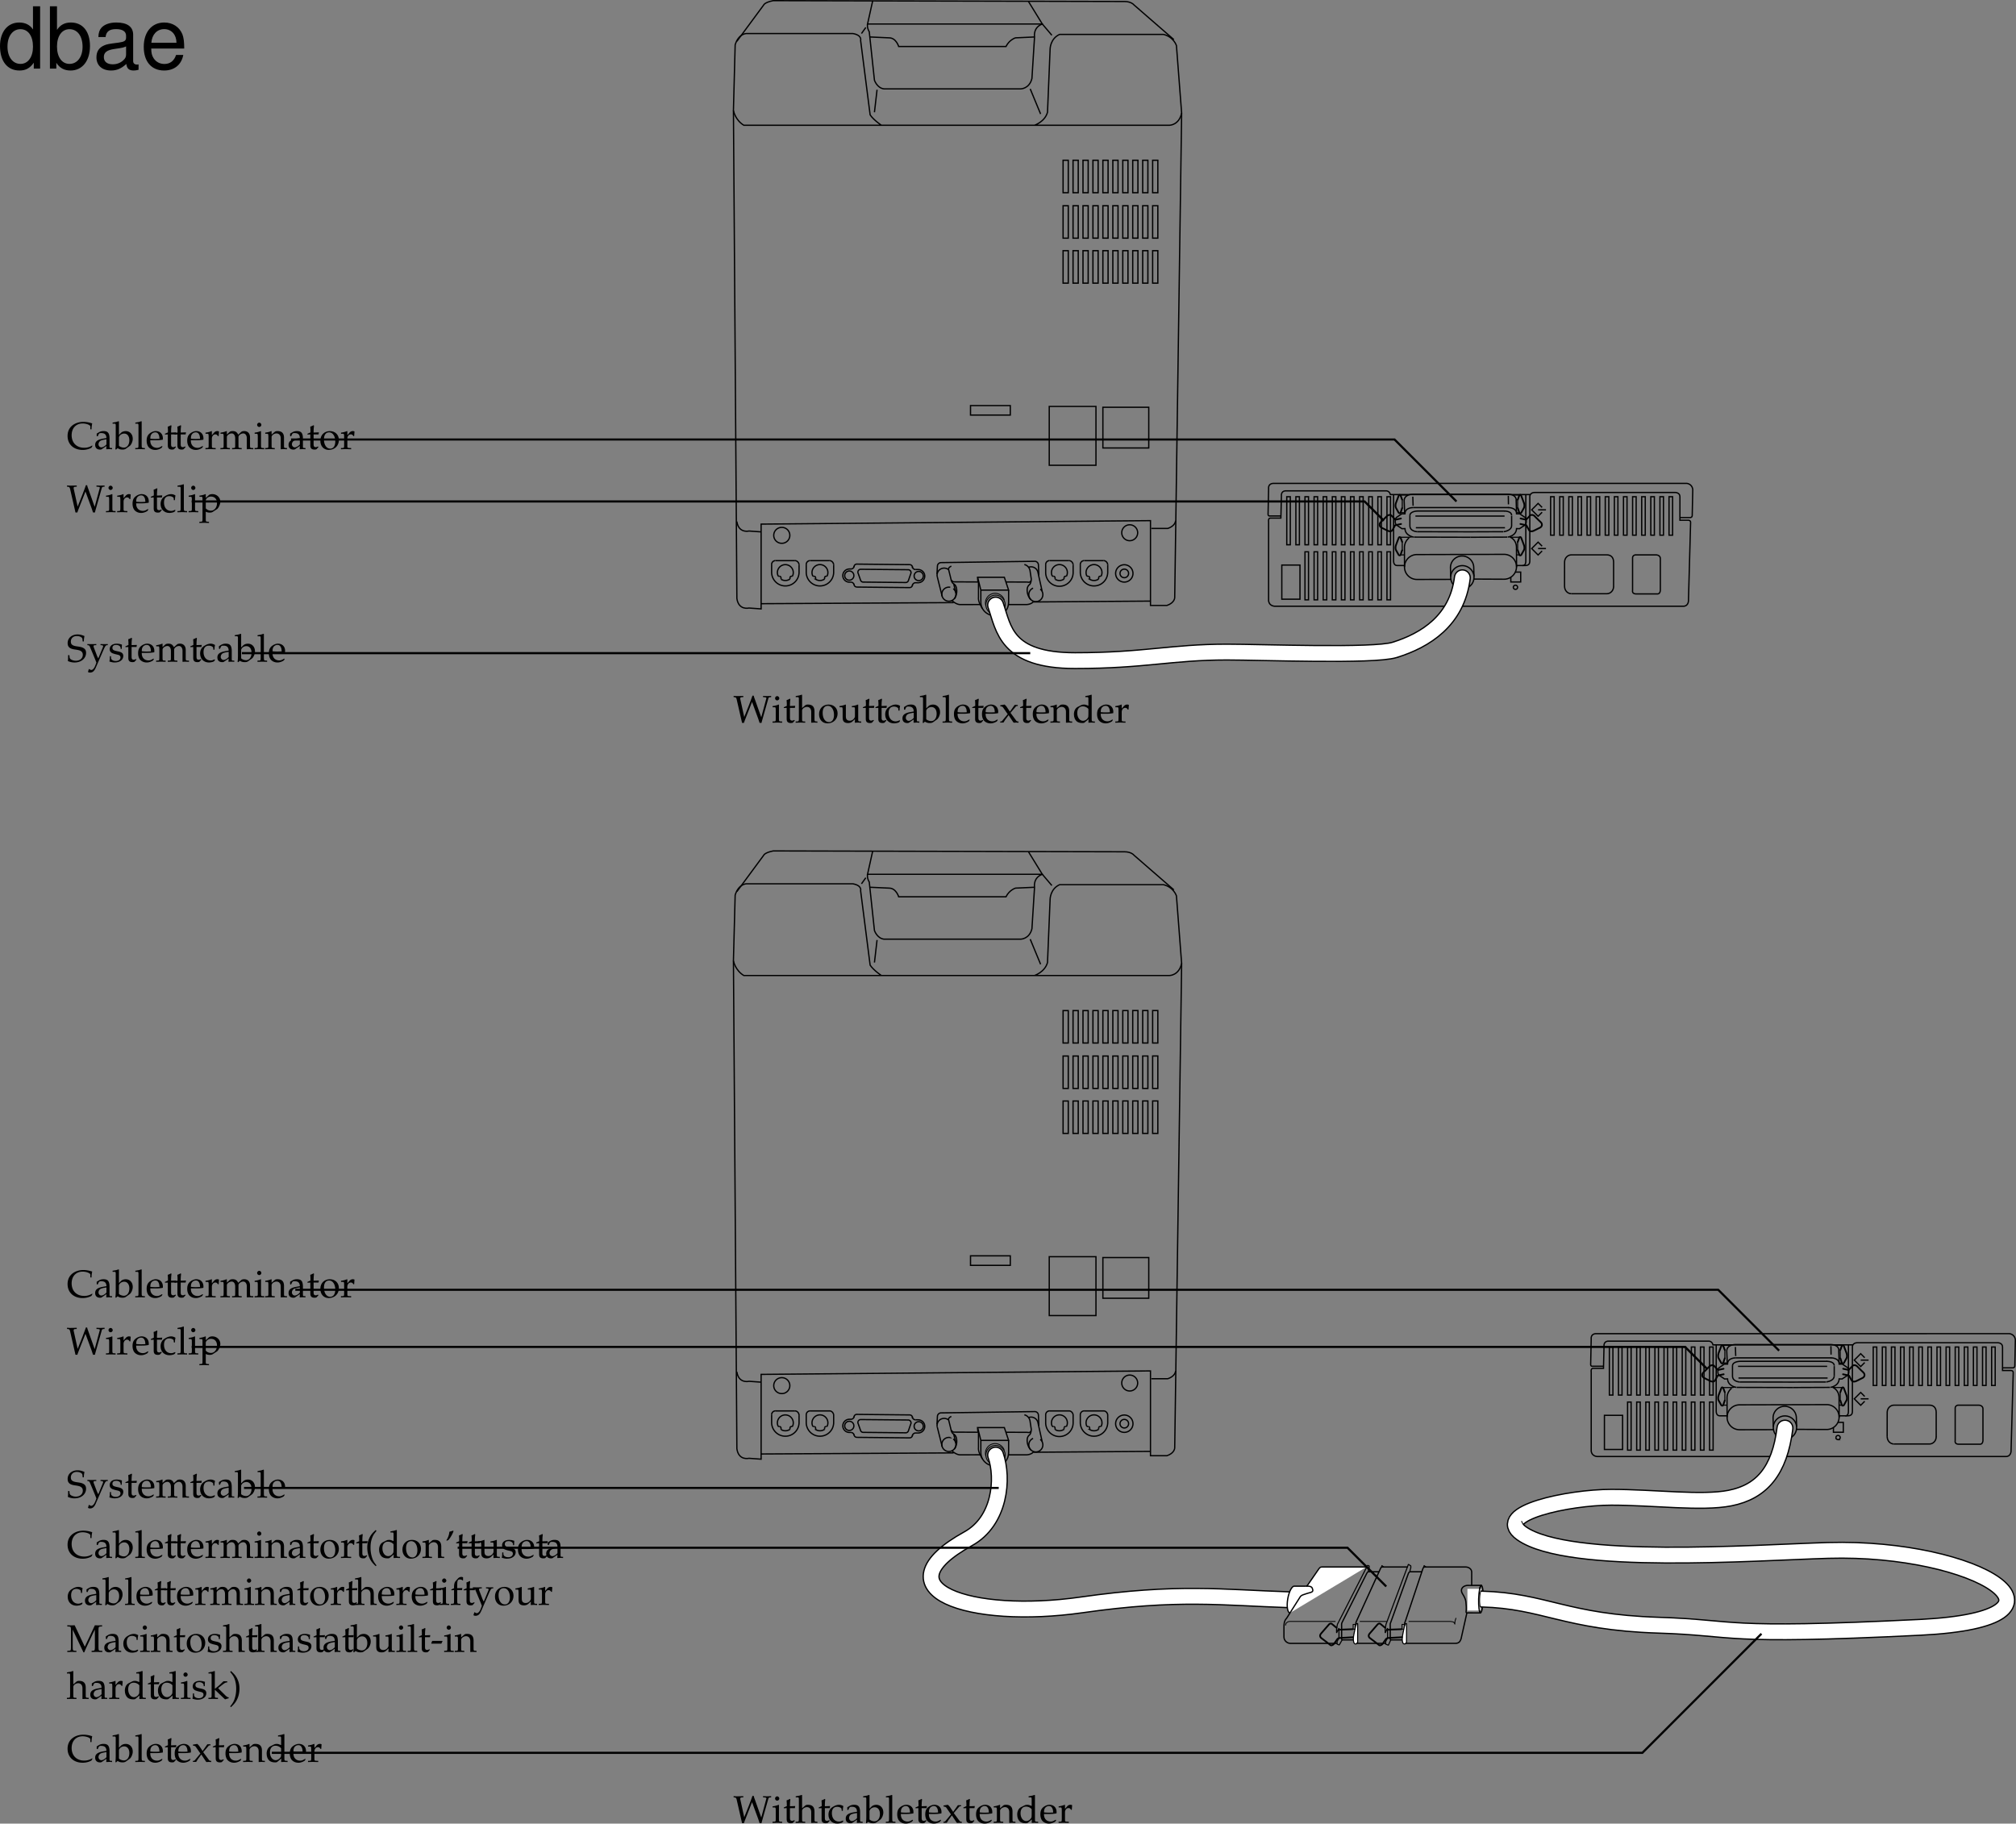 <svg xmlns="http://www.w3.org/2000/svg" xmlns:xlink="http://www.w3.org/1999/xlink" width="471.806" height="426.798"><rect width="100%" height="100%" fill="#808080" stroke="none"/><defs><path id="a" d="m6.031-.75-.078-.094a3.352 3.352 0 0 1-1.86.531c-1.765 0-2.937-1.156-2.937-2.937C1.156-4.906 2.172-6 3.734-6c.875 0 1.797.36 1.797.703v.656h.282c0-.453.03-.78.156-1.375-.766-.25-1.422-.359-2.078-.359-.782 0-1.516.188-2.125.531C.734-5.25.203-4.297.203-3.078.203-1.125 1.625.187 3.734.187c.75 0 1.407-.171 2.047-.5zm0 0"/><path id="b" d="M2.922-.734 2.875.03c.438-.014.578-.03.703-.03.11 0 .172 0 .469.016l.187.015V-.25l-.343-.016c-.235-.015-.25-.046-.25-.515v-1.656c0-1.313-.375-1.782-1.422-1.782-.406 0-.75.094-1.094.297l-.484.297v.578l.234.063L1-3.266c.188-.421.281-.484.688-.484.843 0 1.203.344 1.234 1.156l-.89.156C.796-2.203.281-1.78.281-.984c0 .687.421 1.093 1.14 1.093.172 0 .312-.03.375-.078zm0-.375c-.266.359-.828.703-1.188.703-.359 0-.671-.328-.671-.719a.98.98 0 0 1 .437-.813c.234-.14.734-.265 1.422-.359zm0 0"/><path id="c" d="m1.344-6.469-.078-.062c-.391.156-.688.218-1.407.328v.25h.516c.156 0 .219.11.219.375v4.203c0 .563-.016.813-.078 1.422l.156.062.36-.328c.359.235.671.328 1.155.328.344 0 .579-.062.782-.203l.89-.64c.391-.297.72-1.032.72-1.704 0-1.046-.688-1.78-1.641-1.78-.422 0-.876.155-1.094.39l-.5.5zm0 3.703c0-.125.093-.296.234-.453.25-.265.61-.422.984-.422.75 0 1.22.61 1.22 1.579 0 1.015-.516 1.718-1.298 1.718-.468 0-1.14-.297-1.14-.5zm0 0"/><path id="d" d="M.188-.25v.281C.813.016 1.078 0 1.313 0c.234 0 .5.016 1.125.031V-.25L2.03-.266c-.328-.046-.328-.062-.344-.656v-5.547L1.61-6.53c-.39.156-.687.218-1.406.328v.25H.72c.156 0 .219.11.219.375v4.656C.923-.327.923-.296.61-.265zm0 0"/><path id="e" d="m3.938-.625-.126-.094c-.562.344-.78.422-1.171.422-.579 0-1.063-.266-1.313-.703-.172-.281-.234-.547-.25-1.063h1.313c.64 0 1.062-.046 1.625-.14 0-.125.015-.203.015-.313 0-1.03-.672-1.703-1.687-1.703-.313 0-.703.11-1.078.328C.53-3.453.234-2.906.234-1.969c0 .563.141 1.047.375 1.39.36.485.954.766 1.641.766.344 0 .672-.078 1.031-.234.235-.11.438-.219.469-.281zm-.704-1.781c-.468.015-.671.031-1.015.031a9.74 9.74 0 0 1-1.125-.063c0-.421.031-.609.14-.859a1.12 1.12 0 0 1 1-.625c.313 0 .547.11.704.36.203.296.265.562.296 1.156zm0 0"/><path id="f" d="M.875-3.438v2.594c0 .656.297.953 1 .953.203 0 .422-.046.469-.109l.437-.484-.125-.141c-.219.125-.344.172-.515.172-.36 0-.5-.188-.5-.625v-2.36h1.156l.078-.484-1.234.047v-.344c0-.36.03-.75.093-1.265l-.109-.11c-.219.14-.484.25-.766.344.032.25.047.438.047.719v.625l-.703.312v.188zm0 0"/><path id="g" d="M.188-.25v.281C.78.016 1.046 0 1.296 0c.219 0 .547.016 1.281.031V-.25L2.11-.266c-.406-.03-.421-.046-.421-.656v-1.547c0-.547.359-.984.812-.984.266 0 .453.125.594.406h.187l.078-1.078c-.093-.063-.25-.094-.421-.094-.266 0-.547.14-.735.36l-.515.593v-.921l-.079-.032a4.904 4.904 0 0 1-1.406.36v.265h.344c.36 0 .375.031.39.656v2.016C.922-.328.922-.297.61-.266zm0 0"/><path id="h" d="M.14-.25v.281C.782.016 1.032 0 1.282 0c.282 0 .532.016 1.078.031V-.25l-.375-.016c-.312-.03-.343-.062-.343-.656v-1.906c0-.406.593-.844 1.14-.844.485 0 .813.453.813 1.14v1.61c0 .594-.016.625-.328.656L2.86-.25v.281C3.484.016 3.75 0 3.984 0 4.22 0 4.47.016 5.11.031V-.25l-.421-.016c-.313-.046-.329-.062-.329-.656v-1.906c0-.406.594-.844 1.125-.844.485 0 .829.453.829 1.14V.032C6.718.016 6.859 0 7.016 0c.14 0 .312.016.812.031V-.25l-.437-.016c-.313-.046-.313-.062-.329-.656v-1.844c0-.89-.515-1.453-1.343-1.453-.328 0-.578.063-.735.219l-.687.61C4-3.985 3.64-4.22 3.016-4.22c-.329 0-.579.063-.75.219l-.625.578v-.765l-.079-.032a4.904 4.904 0 0 1-1.406.36v.265H.5c.36 0 .375.031.39.656v2.016c-.015.594-.015.625-.328.656Zm0 0"/><path id="i" d="m1.688-4.188-.079-.03a4.904 4.904 0 0 1-1.406.359v.265h.344c.36 0 .375.031.39.656v2.016c0 .594-.03.625-.328.656L.188-.25v.281C.813.016 1.078 0 1.313 0c.234 0 .5.016 1.125.031V-.25L2.03-.266c-.328-.046-.328-.062-.344-.656Zm-.407-2c-.265 0-.5.235-.5.516 0 .25.235.484.485.484.265 0 .5-.234.5-.484 0-.266-.235-.516-.485-.516Zm0 0"/><path id="j" d="M3.688.031C4.109.016 4.25 0 4.405 0c.125 0 .297.016.735.031V-.25l-.36-.016c-.312-.03-.328-.062-.328-.656v-1.734c0-1.047-.5-1.563-1.516-1.563-.328 0-.515.047-.703.219l-.687.594v-.781l-.078-.032a4.904 4.904 0 0 1-1.407.36v.265H.39c.375 0 .39.031.406.656v2.016c0 .594-.031.625-.344.656L.047-.25v.281C.625.016.875 0 1.172 0c.281 0 .531.016 1.11.031V-.25l-.407-.016c-.313-.03-.328-.062-.328-.656v-1.906c0-.406.594-.844 1.14-.844.61 0 1 .453 1 1.14zm0 0"/><path id="k" d="M2.516-4.219C1.203-4.219.28-3.297.28-1.953c0 1.266.797 2.14 1.969 2.14 1.39 0 2.375-.968 2.375-2.328 0-1.218-.875-2.078-2.11-2.078zm-.172.297c.844 0 1.437.89 1.437 2.125 0 1.047-.437 1.688-1.187 1.688-.875 0-1.469-.875-1.469-2.157 0-1.078.438-1.656 1.219-1.656zm0 0"/><path id="l" d="M6.61.078c.03-.125.062-.266.062-.297.016-.047.078-.265.172-.61l1.375-4.843c.062-.172.156-.234.344-.266l.296-.015v-.281l-.953.03h-.078c-.094 0-.11 0-.86-.03v.28l.36.016c.313.032.406.079.422.22 0 .03 0 .062-.016.077L6.547-1.234 5.078-5.375c-.203-.547-.234-.625-.297-.922h-.297c-.187.563-.328.938-.796 2.172L2.562-1.297l-.89-4.047a.981.981 0 0 1-.047-.297c0-.187.094-.265.344-.296l.375-.016v-.281l-1.14.03H.608c-.093-.015-.28-.015-.53-.03v.28l.25.016c.25.032.358.125.452.454l1.063 4.64c.047.203.093.406.125.516.015.062.031.219.078.406H2.5c.078-.281.156-.484.328-.922l1.563-3.984 1.125 3.062c.296.797.328.86.64 1.844Zm0 0"/><path id="m" d="M3.594-2.797c0-.422.047-.781.125-1.11-.36-.218-.672-.312-1.047-.312-.438 0-.938.172-1.469.516-.64.39-.969 1.015-.969 1.812 0 1.22.844 2.079 2.063 2.079.469 0 1.14-.172 1.234-.313l.188-.281-.094-.14c-.344.171-.625.265-.938.265-1 0-1.656-.781-1.656-1.969 0-.969.438-1.5 1.25-1.5.406 0 .828.172 1 .406l.063.547zm0 0"/><path id="n" d="M.078 2.266v.265c.61-.015.875-.031 1.125-.031.234 0 .5.016 1.125.031v-.265l-.422-.032c-.312-.03-.328-.062-.328-.656V-.109c.281.156.563.218.953.218.281 0 .5-.062.64-.14l1.032-.672c.36-.235.781-1.156.781-1.735 0-1-.828-1.78-1.875-1.78-.328 0-.656.093-.796.218l-.735.672v-.86l-.078-.03a5.038 5.038 0 0 1-1.406.359v.265h.328c.375 0 .39.031.39.656v4.516c0 .594-.015.625-.328.656zm1.5-5.016c0-.125.047-.234.156-.375a1.312 1.312 0 0 1 1.079-.516c.843 0 1.39.594 1.39 1.532 0 1.015-.61 1.765-1.406 1.765-.5 0-.875-.172-1.219-.531zm0 0"/><path id="o" d="M4.016-4.734c0-.485.046-.797.14-1.266-.734-.297-1.125-.375-1.625-.375-1.344 0-2.312.844-2.312 2.016 0 .453.11.765.375 1.015.312.281.719.422 1.594.531.687.11 1 .204 1.234.407.234.187.344.453.344.797 0 .812-.672 1.39-1.61 1.39-.719 0-1.422-.344-1.469-.719L.625-1.53H.328c0 .687 0 .968-.062 1.375a3.716 3.716 0 0 0 1.562.344c1.563 0 2.703-.954 2.703-2.25 0-.626-.25-1-.828-1.235-.281-.125-.515-.172-1.25-.281C1.36-3.718.97-4.016.97-4.703.969-5.47 1.53-6 2.329-6c.358 0 .687.063.937.203.296.156.39.281.421.547l.047.516zm0 0"/><path id="p" d="M2.672-.781c-.203-.328-.297-.547-.453-.985L1.64-3.28a.896.896 0 0 1-.079-.375c0-.125.094-.203.297-.203l.344-.016v-.25c-.594.016-.844.016-1.047.016-.218 0-.437 0-1.047-.016v.25l.157.016c.234.015.343.125.468.437l.985 2.36c.25.609.343.828.5 1.28l-.203.548c-.282.765-.641 1.171-.985 1.171-.14 0-.312-.078-.453-.203H.453l-.203.672a.79.79 0 0 0 .484.14c.594 0 .985-.327 1.329-1.108L3.89-2.766c.359-.828.53-1.062.75-1.093l.25-.016v-.25c-.485.016-.688.016-.844.016-.172 0-.375 0-.86-.016v.25l.235.016c.25.015.375.093.375.218a.693.693 0 0 1-.047.235zm0 0"/><path id="q" d="M.375-1.281c0 .61-.031.89-.11 1.25.485.14.829.218 1.235.218 1.188 0 2.016-.625 2.016-1.515 0-.297-.079-.484-.25-.672-.235-.219-.516-.328-1.329-.484C1.204-2.625.97-2.813.97-3.22c0-.453.297-.703.86-.703.609 0 1.062.313 1.062.735v.203h.25c.015-.516.015-.735.046-1.016-.484-.156-.796-.219-1.171-.219-1.047 0-1.688.5-1.688 1.297 0 .453.203.735.61.938.25.109.734.25 1.343.375.406.093.578.28.578.625 0 .484-.453.828-1.093.828C1.109-.156.64-.47.64-.922v-.36Zm0 0"/><path id="r" d="M2.703 1.75C2.063.937 1.828.516 1.593-.297a7.41 7.41 0 0 1-.28-2.11c0-.75.078-1.374.265-1.952.234-.75.469-1.172 1.125-1.938l-.172-.234c-.922.828-1.297 1.343-1.64 2.218A5.184 5.184 0 0 0 .547-2.39c0 .954.219 1.875.64 2.672.329.61.61.953 1.344 1.656zm0 0"/><path id="s" d="M3.703-3.938c-.5-.218-.75-.28-1.062-.28-.25 0-.47.046-.688.171l-.797.406c-.515.282-.843.938-.843 1.704 0 .718.25 1.312.671 1.671.329.25.75.375 1.329.375.187 0 .39-.03.437-.078l1-.828-.047.828C4.11.016 4.266 0 4.391 0c.078 0 .203 0 .39.016.063 0 .235 0 .438.015V-.25l-.422-.016c-.313-.046-.328-.062-.328-.656v-5.547L4.39-6.53c-.407.156-.704.218-1.407.328v.25h.5c.157 0 .22.11.22.375zm0 1.954c0 .578-.015.671-.125.875-.25.421-.703.703-1.125.703-.781 0-1.36-.766-1.36-1.844 0-.969.485-1.547 1.298-1.547.343 0 .703.11 1.015.328.188.125.297.25.297.313zm0 0"/><path id="t" d="M.938-4.234a7.297 7.297 0 0 0 1.156-2.032l-.11-.109c-.328.11-.421.125-.875.266-.062.718-.265 1.312-.703 2l.14.093zm0 0"/><path id="u" d="m4.531-4.188-.078-.03a5.038 5.038 0 0 1-1.406.359v.265h.328c.375 0 .39.031.39.656v1.47c0 .187-.124.437-.328.655-.25.25-.546.375-.89.375-.313 0-.563-.109-.703-.28-.14-.141-.203-.423-.203-.813v-2.657l-.079-.03a4.904 4.904 0 0 1-1.406.359v.265H.5c.36 0 .375.031.39.656v1.5c0 .641.047.922.22 1.141.202.266.53.406 1.046.406.422 0 .766-.125 1.016-.359l.594-.547c0 .266 0 .422-.032.828.454-.015.61-.031.75-.031.125 0 .297.016.75.031V-.25L4.86-.266c-.312-.03-.328-.062-.328-.656zm0 0"/><path id="v" d="M.047-.25v.281C.625.016.875 0 1.172 0c.281 0 .531.016 1.11.031V-.25l-.407-.016c-.313-.03-.328-.062-.328-.656v-1.906c0-.406.594-.844 1.14-.844.61 0 1 .453 1 1.14V.032C4.11.016 4.25 0 4.407 0c.124 0 .296.016.734.031V-.25l-.36-.016c-.312-.03-.328-.062-.328-.656v-1.734c0-1.047-.5-1.563-1.516-1.563-.328 0-.515.047-.703.219l-.687.594V-6.47l-.078-.062c-.39.156-.688.218-1.407.328v.25h.5c.172 0 .235.11.235.375v4.656C.78-.328.78-.297.453-.266zm0 0"/><path id="w" d="M3.063-6.453a.903.903 0 0 0-.422-.094c-.282 0-.579.14-.782.375l-.53.594c-.25.297-.36.672-.376 1.297v.375l-.625.281v.203l.625-.047v2.547c0 .594-.031.625-.328.656L.203-.25v.281C.843.016 1.093 0 1.328 0c.234 0 .5.016 1.125.031V-.25l-.406-.016c-.313-.046-.328-.062-.344-.656v-2.547h1.125l.063-.469-1.188.032v-.766c0-1.047.125-1.281.64-1.281.235 0 .407.062.626.25l.094-.063zm0 0"/><path id="x" d="M8.281-5.953v-.281c-.469.03-.672.03-.844.03-.156 0-.359 0-.843-.03L4.234-1.22 1.86-6.234c-.515.03-.703.03-.859.03-.156 0-.344 0-.86-.03v.28l.407.016c.422.047.437.094.453.813v4.047C.985-.344.97-.312.548-.266L.14-.25v.281C.797.016 1.016 0 1.187 0c.172 0 .438.016 1.079.031V-.25l-.391-.016c-.422-.046-.453-.078-.469-.812v-4.125L3.922.109h.187c.235-.546.391-.921.485-1.14l1.593-3.39c.125-.266.235-.47.407-.782v4.125c-.016.734-.047.766-.469.812l-.297.016v.281C6.234.016 6.5 0 6.968 0c.516 0 .829.016 1.36.031V-.25l-.422-.016c-.422-.015-.453-.093-.468-.812v-4.047c.015-.719.046-.766.468-.813zm0 0"/><path id="y" d="m2.531-1.938.281-.593-.046-.047H.39l-.235.594.047.046Zm0 0"/><path id="z" d="M.188-.25v.281C.813.016 1.078 0 1.327 0c.25 0 .5.016 1.094.031V-.25l-.39-.016c-.329-.03-.345-.062-.345-.656v-1.234L4.079.109l.86-.265V-.36c-.22 0-.47-.157-.766-.438L3.047-1.922a5.88 5.88 0 0 1-.578-.61l1.156-.905c.438-.329.656-.422.969-.422v-.266h-.89c-.579.563-1 .969-1.36 1.25l-.656.531v-4.125l-.079-.062c-.39.156-.687.218-1.406.328v.25H.72c.156 0 .219.11.219.375v4.656C.923-.328.923-.297.61-.266zm0 0"/><path id="A" d="M.453 1.938c.625-.594.89-.891 1.172-1.329.547-.875.828-1.921.828-3 0-.687-.11-1.328-.344-1.921-.343-.875-.718-1.375-1.656-2.22l-.172.235c.656.766.906 1.188 1.14 1.938a6.82 6.82 0 0 1 .266 1.968c0 .766-.093 1.454-.28 2.094C1.171.516.936.937.28 1.75Zm0 0"/><path id="B" d="m2.594-2.281 1.281-1.5c.047-.063.14-.094.297-.094h.125v-.25h-.734l-1.11 1.563-.687-1.032c-.141-.219-.235-.312-.547-.625l-1.032.172.032.234.187.032c.156 0 .375.125.453.25L1.938-1.97.609-.375a.391.391 0 0 1-.28.125H.186V0h.766c.063-.094.078-.14.188-.297.14-.25.296-.469.359-.547l.656-.89.969 1.468c.094.141.156.235.234.297C3.703.016 3.813 0 3.906 0 4 0 4.125.016 4.47.031V-.25l-.235-.016c-.109-.015-.218-.078-.312-.218Zm0 0"/><path id="C" d="M9.906-14.578H8.234v5.422c-.687-1.063-1.812-1.625-3.218-1.625-2.72 0-4.5 2.187-4.5 5.515 0 3.547 1.718 5.72 4.562 5.72 1.438 0 2.438-.532 3.344-1.829V0h1.484Zm-4.61 5.36c1.798 0 2.938 1.577 2.938 4.093 0 2.422-1.156 4.031-2.921 4.031-1.829 0-3.047-1.625-3.047-4.062 0-2.438 1.218-4.063 3.03-4.063zm0 0"/><path id="D" d="M1.078-14.578V0h1.5v-1.344C3.375-.125 4.438.453 5.906.453c2.75 0 4.547-2.25 4.547-5.734 0-3.407-1.687-5.5-4.469-5.5-1.437 0-2.468.547-3.25 1.719v-5.516zm4.578 5.36c1.86 0 3.063 1.624 3.063 4.124 0 2.375-1.235 4-3.063 4-1.781 0-2.922-1.61-2.922-4.062 0-2.469 1.141-4.063 2.922-4.063zm0 0"/><path id="E" d="M10.703-.984c-.187.046-.265.046-.36.046-.577 0-.905-.296-.905-.828v-6.156c0-1.86-1.36-2.86-3.938-2.86-1.547 0-2.766.438-3.484 1.22-.47.546-.672 1.14-.72 2.187h1.688c.141-1.281.891-1.86 2.454-1.86 1.515 0 2.343.547 2.343 1.547v.454c-.015.718-.375.968-1.734 1.156-2.36.297-2.734.375-3.36.64C1.454-4.921.845-4 .845-2.64.844-.734 2.156.453 4.28.453 5.594.453 6.656 0 7.844-1.078 7.954 0 8.484.453 9.562.453c.36 0 .579-.031 1.141-.172zM7.781-3.297c0 .563-.156.89-.656 1.36-.688.625-1.5.937-2.484.937-1.297 0-2.063-.625-2.063-1.688 0-1.093.719-1.656 2.516-1.906 1.781-.25 2.125-.328 2.687-.593zm0 0"/><path id="F" d="M10.266-4.688c0-1.593-.125-2.546-.422-3.328-.688-1.718-2.281-2.765-4.25-2.765-2.907 0-4.797 2.219-4.797 5.687C.797-1.64 2.594.453 5.563.453c2.39 0 4.062-1.36 4.484-3.64H8.359c-.453 1.39-1.406 2.109-2.734 2.109-1.063 0-1.969-.484-2.531-1.36-.39-.609-.531-1.203-.547-2.25ZM2.578-6.046c.14-1.937 1.328-3.187 3-3.187 1.703 0 2.875 1.312 2.875 3.187zm0 0"/></defs><path fill="none" stroke="#000" stroke-miterlimit="10" stroke-width=".3" d="m274.715 9.263-9.317-8.101s-.605-.809-2.226-.809L180.96.15c-2.027.406-2.23 1.012-2.23 1.012l-6.278 8.504"/><path fill="none" stroke="#000" stroke-miterlimit="10" stroke-width=".3" d="M206.27 29.31s-1.82-1.215-2.633-2.43L201.41 9.464s.406-1.215-1.82-1.618h-24.91s-1.82 0-2.63 2.633l-.405 15.39s.406 2.227 2.43 3.442h99.628s2.227 0 2.836-2.836l-1.215-15.797s-.61-2.023-3.039-2.629h-24.3c-2.227 1.012-2.227 3.442-2.227 3.442l-.61 14.781c-.605 2.227-3.035 3.04-3.035 3.04M204.246.15l-1.215 5.469h40.903L240.695.353"/><path fill="none" stroke="#000" stroke-miterlimit="10" stroke-width=".3" d="M203.031 5.619s-.203.808.403 1.82l1.214 11.34s.61 1.824 2.23 2.023h31.993s2.027 0 2.633-2.43l.61-9.718s-.407-2.227 1.82-3.035l2.23 2.629m-5.062 12.554 2.43 5.875m-38.274-5.671-.61 5.265m-2.023-19.844-1.012 1.418"/><path fill="none" stroke="#000" stroke-miterlimit="10" stroke-width=".3" d="m203.637 8.654 4.457.203c1.617 0 2.226 2.024 2.226 2.024h25.11c.812-1.618 2.226-2.024 2.226-2.024l4.457-.203m-70.468 17.215.808 114.207c.406 2.836 2.836 2.226 2.836 2.226l2.836.204v-19.844l91.121-.813v19.848h3.848c1.824-.61 1.824-1.824 1.824-1.824l1.621-113.399"/><path fill="none" stroke="#000" stroke-miterlimit="10" stroke-width=".3" d="M172.453 122.052c.406 2.836 2.836 2.227 2.836 2.227l2.836.203m91.325-.809h3.847c1.824-.609 1.824-1.824 1.824-1.824m-4.152-76.746V37.51h-1.215v7.594zm0 10.633v-7.594h-1.215v7.594zm0 10.527V58.67h-1.215v7.593zm-2.329-21.16V37.51h-1.214v7.594zm0 10.633v-7.594h-1.214v7.594zm0 10.527V58.67h-1.214v7.593zm-2.331-21.16V37.51h-1.215v7.594zm0 10.633v-7.594h-1.215v7.594zm0 10.527V58.67h-1.215v7.593zm-2.329-21.16V37.51h-1.214v7.594zm0 10.633v-7.594h-1.214v7.594zm0 10.527V58.67h-1.214v7.593zm-2.328-21.16V37.51h-1.214v7.594zm0 10.633v-7.594h-1.214v7.594zm0 10.527V58.67h-1.214v7.593zm-2.328-21.16V37.51h-1.215v7.594zm0 10.633v-7.594h-1.215v7.594zm0 10.527V58.67h-1.215v7.593zm-2.328-21.16V37.51h-1.215v7.594zm0 10.633v-7.594h-1.215v7.594zm0 10.527V58.67h-1.215v7.593zm-2.328-21.16V37.51h-1.215v7.594zm0 10.633v-7.594h-1.215v7.594zm0 10.527V58.67h-1.215v7.593zm-2.328-21.16V37.51h-1.215v7.594zm0 10.633v-7.594h-1.215v7.594zm0 10.527V58.67h-1.215v7.593zm-2.332-21.16V37.51h-1.215v7.594zm0 10.633v-7.594h-1.215v7.594zm0 10.527V58.67h-1.215v7.593zm14.379 60.285a1.865 1.865 0 0 0 1.863-1.863 1.862 1.862 0 0 0-3.727 0c0 1.028.836 1.863 1.864 1.863zm-78.942 8.317a1.86 1.86 0 1 0-3.512-.863c0 .308.075.601.212.863m.671.719a1.86 1.86 0 0 0 2.063-.071"/><path fill="none" stroke="#000" stroke-miterlimit="10" stroke-width=".3" d="M180.586 132.123v1.879a3.21 3.21 0 0 0 6.418 0v-1.782m-5.496-1.007h4.547"/><path fill="none" stroke="#000" stroke-miterlimit="10" stroke-width=".3" d="M187.004 132.22c0-.507-.441-1.011-.95-1.011m-4.57 0a.9.9 0 0 0-.898.914m1.559 2.738h.28m2.785 0h.235m-2.664.355v.368m2.102-.394v.323m.327-.644a.322.322 0 0 0-.32.32m-2.117.02a.325.325 0 0 0-.32-.325m11.09-.019c.137-.262.21-.555.21-.863a1.86 1.86 0 0 0-1.858-1.864 1.863 1.863 0 0 0-1.649 2.727m.672.719a1.852 1.852 0 0 0 2.059-.07"/><path fill="none" stroke="#000" stroke-miterlimit="10" stroke-width=".3" d="M188.684 132.123v1.879a3.21 3.21 0 0 0 6.418 0v-1.782m-5.492-1.007h4.546"/><path fill="none" stroke="#000" stroke-miterlimit="10" stroke-width=".3" d="M195.102 132.22c0-.507-.442-1.011-.946-1.011m-4.57 0a.903.903 0 0 0-.902.914m1.562 2.738h.281m2.786 0h.23m-2.66.355v.368m2.097-.394v.323m.333-.644a.323.323 0 0 0-.325.32m-2.113.02a.326.326 0 0 0-.324-.325m59.031-.019a1.859 1.859 0 0 0-1.648-2.727 1.86 1.86 0 0 0-1.86 1.864c0 .308.074.601.211.863m.672.719a1.858 1.858 0 0 0 2.063-.071"/><path fill="none" stroke="#000" stroke-miterlimit="10" stroke-width=".3" d="M244.723 132.123v1.879a3.21 3.21 0 0 0 3.21 3.207 3.21 3.21 0 0 0 3.212-3.207v-1.782m-5.497-1.007h4.547"/><path fill="none" stroke="#000" stroke-miterlimit="10" stroke-width=".3" d="M251.145 132.22c0-.507-.442-1.011-.95-1.011m-4.57 0a.903.903 0 0 0-.902.914m1.562 2.738h.281m2.786 0h.23m-2.66.355v.368m2.101-.394v.323m.329-.644a.32.32 0 0 0-.32.32m-2.118.02a.325.325 0 0 0-.32-.325m11.09-.019c.136-.262.21-.555.21-.863a1.86 1.86 0 1 0-3.723 0c0 .308.079.601.212.863m.672.719a1.863 1.863 0 0 0 2.062-.07"/><path fill="none" stroke="#000" stroke-miterlimit="10" stroke-width=".3" d="M252.824 132.123v1.879a3.21 3.21 0 0 0 6.418 0v-1.782m-5.492-1.007h4.543"/><path fill="none" stroke="#000" stroke-miterlimit="10" stroke-width=".3" d="M259.242 132.22c0-.507-.441-1.011-.949-1.011m-4.566 0a.903.903 0 0 0-.903.914m1.559 2.738h.285m2.785 0h.23m-2.663.355v.368m2.101-.394v.323m.332-.644a.323.323 0 0 0-.324.32m-2.113.02a.326.326 0 0 0-.325-.325m8.43.321a1.003 1.003 0 1 0 .002-2.006 1.003 1.003 0 0 0-.002 2.006zm0 0"/><path fill="none" stroke="#000" stroke-miterlimit="10" stroke-width=".3" d="M263.121 136.232a2.029 2.029 0 1 0 0-4.059 2.029 2.029 0 1 0 0 4.059zm-80.137-9.078c1.028 0 1.86-.832 1.86-1.86a1.86 1.86 0 0 0-1.86-1.863 1.862 1.862 0 1 0 0 3.723zm53.457-30.008V94.92h-9.312v2.226zm20.047 11.746v-13.77h-10.933v13.77zm12.356-4.051v-9.52h-10.735v9.52zm-90.719 36.449 45.055-.253m18.68-.153 27.386-.203m-70.598-7.515h.508m0 0c.367 0 .739-.317.739-.684m-1.168.688a1.54 1.54 0 0 0 0 3.078m16.199.132h-.656m0 0c-.368 0-.747.317-.747.684m-14.847-.812h.457"/><path fill="none" stroke="#000" stroke-miterlimit="10" stroke-width=".3" d="M199.863 136.732c0 .367.297.664.66.664l12.372.125c.363 0 .66-.297.66-.66"/><path fill="none" stroke="#000" stroke-miterlimit="10" stroke-width=".3" d="M199.133 136.252c.367 0 .762.32.762.683m14.984-3.64c.851 0 1.543.691 1.543 1.539 0 .851-.692 1.543-1.543 1.543m0-3.087h-.637m-.687-.48a.662.662 0 0 0-.66-.66l-12.372-.129a.663.663 0 0 0-.66.664"/><path fill="none" stroke="#000" stroke-miterlimit="10" stroke-width=".3" d="M214.242 133.29c-.363 0-.719-.316-.719-.683m-14.796 3.176a1.074 1.074 0 1 0 0-2.147 1.074 1.074 0 0 0 0 2.147zm16.25.101a1.074 1.074 0 1 0 0-2.147 1.074 1.074 0 0 0 0 2.147zm-13.555-.031a.654.654 0 0 0 .598.38m-1.184-2.048.586 1.668m.012-2.617a.663.663 0 0 0-.598.95m11.727 1.769a.665.665 0 0 1-.598.379m1.18-2.047-.582 1.668m-.016-2.617a.664.664 0 0 1 .598.949m-11.711-1.051 11.113.102m-10.527 2.894 9.945.102m10.414 1.113a1.649 1.649 0 0 0-1.96 1.617 1.647 1.647 0 0 0 1.647 1.645 1.647 1.647 0 0 0 1.028-2.934m-1.141-4.477a1.648 1.648 0 0 0-1-.335 1.645 1.645 0 0 0-1.61 1.996m22.43 2.687a1.649 1.649 0 0 0 .645 3.164 1.647 1.647 0 0 0 1.027-2.933m-.515-3.821a1.642 1.642 0 0 0-2.164-1.308m3.168 5.808-1.004-4.5m-3.2-1.929c1.118.253 1.317 1.367 1.317 1.367l.305 2.023c0 1.016-.91.711-.91.711l-4.946-.023m-6.621 0-5.645-.028c-.355-.027-.632-.457-.632-.457l-.61-2.48c-.05-.48.657-.734.657-.734"/><path fill="none" stroke="#000" stroke-miterlimit="10" stroke-width=".3" d="M223.332 140.15c.348-.355.582-1.207.582-1.746 0-.77-.16-1.484-.805-1.813-.386-.261-.511-.87-.511-.87m-2.102 3.847-1.152-4.61m4.366 3.774-.507-2.047m18.102 3.692c-.407-.293-.774-1.098-.86-1.63-.125-.757-.086-1.492.493-1.917.343-.325.367-.946.367-.946m1.82-1.226-.102-2.43a.862.862 0 0 0-.859-.86l-21.922.305a.86.86 0 0 0-.86.86l-.1 1.82m3.491 6.18c1.114 1.062 2.024.96 2.024.96l4.61-.01m6.633.011h4.148c1.316-.051 1.722-.762 1.722-.762m151.246-19.602h2.375s.5.032.5-.5l.125-6s0-1.25-1.375-1.5H298.11c-1.406 0-1.218 1.22-1.218 1.22l-.125 5.906c-.032.562.375.5.375.5h2.64"/><path fill="none" stroke="#000" stroke-miterlimit="10" stroke-width=".3" d="M358.148 115.755h-32.753c-.25-1-1.125-.874-1.125-.874h-23.504c-1 .124-.875 1.124-.875 1.124l-.125 5.25h-2.47c-.562 0-.405.876-.405.876v18.503c.218 1.375 1.625 1.25 1.625 1.25h95.515c1.25-.093 1.125-1.5 1.125-1.5l.5-18.128c0-.5-.5-.5-.5-.5h-2v-5.5c0-1.016-1.125-1-1.125-1h-32.883c-1.062.015-1.125.874-1.125.874v15.13c0 .75-.289 1.101-1.164 1.101h-2"/><path fill="none" stroke="#000" stroke-miterlimit="10" stroke-width=".3" d="M357.086 115.755v15.504c0 .5-.102 1.102-.727 1.102m-33.069-4.859v-11.246h-.83v11.246zm0 12.89v-11.25h-.83v11.25zm-2.13-12.89v-11.246h-.832v11.246zm0 12.89v-11.25h-.832v11.25zm-2.137-12.89v-11.246h-.828v11.246zm0 12.89v-11.25h-.828v11.25zm-2.133-12.89v-11.246h-.827v11.246zm0 12.89v-11.25h-.827v11.25zm-2.128-12.89v-11.246h-.832v11.246zm0 12.89v-11.25h-.832v11.25zm-2.133-12.89v-11.246h-.828v11.246zm0 12.89v-11.25h-.828v11.25zm-2.133-12.89v-11.246h-.828v11.246zm0 12.89v-11.25h-.828v11.25zm-2.133-12.89v-11.246h-.828v11.246zm0 12.89v-11.25h-.828v11.25zm-2.133-12.89v-11.246h-.828v11.246zm0 12.89v-11.25h-.828v11.25zm-2.128-12.89v-11.246h-.829v11.246zm-2.133 0v-11.246h-.828v11.246zm52.679 10.429a.485.485 0 1 0 0-.968.482.482 0 0 0-.484.484c0 .27.215.484.484.484zm6.25-19.176-.937-.937-1.5 1.504 1.5 1.504.941-.942m-.942-.562h1.845m-.907 8.5-.937-.938-1.5 1.5 1.5 1.504.941-.941m-.942-.563h1.845m-22.242 7.211-7.95.02a2.91 2.91 0 0 1-2.918-2.906 2.905 2.905 0 0 1 2.903-2.918l10.562-.028 9.832-.023a2.91 2.91 0 1 1 .012 5.82l-7.047-.035"/><path fill="none" stroke="#000" stroke-miterlimit="10" stroke-width=".3" d="m344.96 134.896-.058-2.05a2.727 2.727 0 0 0-2.734-2.72 2.722 2.722 0 0 0-2.715 2.731l.059 2.055m-10.817-2.203-.015-4.551c0-.918.422-1.738 1.086-2.274m23.547-.246c1.007.457 1.582 1.344 1.585 2.52l.024 4.586m-24.215-13.946h22.418m-8.953 6.942 8.586-.035"/><path fill="none" stroke="#000" stroke-miterlimit="10" stroke-width=".3" d="M352.992 118.798s1.926-.066 1.926 1.461h.754l1.25.852c.312.375.406 1.344 0 1.75l-1.313.875-.691-.023c-.066 1.726-2.059 1.992-2.059 1.992m-22.254-10.032s-1.992 0-1.992 1.532l.133 3.086m26.106-3.157c0-1.527-1.926-1.46-1.926-1.46m-22.289.566.07 2.125m24.113-1.328.098 2.988m-1.926-3.985.031 1.993m-22.418-2.36h22.32m-21.183 3.93h20.39m-20.484 4.837 12.274.026m0 0 7.879-.027m1.965-3.719v2.325m-23.809-2.372c0-1.07 1.813-1.07 1.813-1.07"/><path fill="none" stroke="#000" stroke-miterlimit="10" stroke-width=".3" d="M353.766 120.627c0-1.07-1.75-1.024-1.75-1.024m1.75 3.442c-.059 1.21-1.871 1.394-1.871 1.394m-21.938-1.484c-.062 1.437 1.691 1.484 1.691 1.484m-1.691-3.789v2.441m1.395.422h20.859m-20.957-2.734h20.855"/><path fill="none" stroke="#000" stroke-linecap="round" stroke-miterlimit="10" stroke-width=".3" d="M342.234 137.841a2.727 2.727 0 0 1-2.726-2.73 2.724 2.724 0 0 1 2.726-2.727 2.727 2.727 0 1 1 0 5.457zm0 0"/><path fill="none" stroke="#000" stroke-miterlimit="10" stroke-width=".3" d="M326.145 115.755v15.504c0 .875.464 1.102.84 1.102h1.687"/><path fill="none" stroke="#000" stroke-width=".3" d="m228.797 135.111.75 3h6.5l-1-3zm.75 3v2.812c0 1.875 1.562 3.188 3.312 3.188 1.938 0 3.188-1.375 3.188-3.188v-2.75"/><path fill="none" stroke="#000" stroke-width=".27" d="M228.797 135.111v.625l.125.437c.062.188.062.313.062.563v3c-.062.562.063.937.25 1.437l.625 1.25"/><path fill="none" stroke="#000" stroke-width=".2" d="M230.734 141.795a2.249 2.249 0 0 1 1.465-2.829 2.254 2.254 0 0 1 2.832 1.461"/><path fill="none" stroke="#000" stroke-width=".2" d="M232.984 143.802a2.255 2.255 0 1 1 .002-4.51 2.255 2.255 0 0 1-.002 4.51zm0 0"/><path fill="none" stroke="#000" stroke-miterlimit="10" stroke-width=".3" d="M325.422 127.502v-11.246h-.832v11.246zm0 12.89v-11.25h-.832v11.25zm59.618-15.137v-9h-.83v9zm-2.13 0v-9h-.832v9zm-2.137 0v-9h-.828v9zm-2.133 0v-9h-.827v9zm-2.128 0v-9h-.832v9zm-2.133 0v-9h-.828v9zm-2.133 0v-9h-.828v9zm-2.133 0v-9h-.828v9zm-2.133 0v-9h-.828v9zm-2.128 0v-9h-.829v9zm-2.133 0v-9h-.828v9zm23.453 0v-9h-.832v9zm2.128 0v-9h-.827v9zm2.134 0v-9h-.832v9zm-8.739 4.614h5c.938.125.875.875.875.875v7.437c-.093.922-.687.817-.687.817h-5.125c-.875-.067-.688-.817-.688-.817v-7.687c.063-.563.625-.625.625-.625zm-5.066 7.391c0 .937-.707 1.695-1.578 1.695h-8.309"/><path fill="none" stroke="#000" stroke-miterlimit="10" stroke-width=".3" d="M376.05 129.861c.872 0 1.579.508 1.579 1.695v5.778m-1.579-7.473h-8.308c-.875 0-1.582.758-1.582 1.695l-.008 5.703m.008.001c0 .937.707 1.695 1.582 1.695"/><path fill="none" stroke="#000" stroke-linecap="round" stroke-miterlimit="10" stroke-width="4" d="M233.004 141.615c1.918 5.496 2.355 12.996 18.605 12.996s22.5-2 35.5-2c8.004 0 34.352 1.02 39.25-.5 7.25-2.25 14.625-6.875 15.875-16.875"/><path fill="none" stroke="#fff" stroke-linecap="round" stroke-miterlimit="10" stroke-width="3.4" d="M233.004 141.615c1.918 5.496 2.355 12.996 18.605 12.996s22.5-2 35.5-2c8.004 0 34.352 1.02 39.25-.5 7.25-2.25 14.625-6.875 15.875-16.875"/><path fill="none" stroke="#000" stroke-width=".3" d="M354.61 133.892h1.28v2.313h-2.312v-1.157"/><path fill="none" stroke="#000" stroke-width=".25" d="M353.547 125.736h2.062m-.437 1v2.125m.375 1h-.625"/><path fill="none" stroke="#000" stroke-linecap="round" stroke-linejoin="round" stroke-width=".4" d="m355.21 126.798.294-.812c.074-.313.371-.438.52-.063a140 140 0 0 1 .59 1.563c.148.375.222.937 0 1.312l-.59 1.063c-.188.187-.407.187-.481-.063l-.332-1"/><path fill="none" stroke="#000" stroke-width=".25" d="M354.297 115.861h1.312m-.437 1v2.125m.375 1h-.563"/><path fill="none" stroke="#000" stroke-linecap="round" stroke-linejoin="round" stroke-width=".4" d="m355.21 116.923.294-.812c.074-.313.371-.438.52-.063a140 140 0 0 1 .59 1.563c.148.375.222.937 0 1.312l-.59 1.063c-.188.187-.407.187-.481-.063l-.332-1m.644 2.422 1.293.282.817-.84c.234-.399.863-.348 1.21.035.345.383 1.442 1.422 1.442 1.422.348.383.34.914-.176 1.23l-1.445.719c-.637.297-1.039.164-1.242-.277l-.547-.992-1.383-.29"/><path fill="none" stroke="#000" stroke-miterlimit="10" stroke-width=".3" d="M330.727 118.798s-1.926-.066-1.926 1.461h-.754l-1.25.852c-.313.375-.406 1.344 0 1.75l1.312.875.692-.023c.066 1.726 2.058 1.992 2.058 1.992"/><path fill="none" stroke="#000" stroke-width=".25" d="M328.672 129.861h-.875m.375-1v-2.125m-.438-1h2.063c.312 0 .687-.125.687-.125"/><path fill="none" stroke="#000" stroke-linecap="round" stroke-linejoin="round" stroke-width=".4" d="m328.137 126.798-.297-.812c-.074-.313-.371-.438-.516-.063-.148.375-.594 1.563-.594 1.563-.148.375-.222.937 0 1.312l.594 1.063c.184.187.406.187.477-.063l.336-1"/><path fill="none" stroke="#000" stroke-width=".25" d="M329.422 115.861h-1.625m.375 1v2.125m-.375 1h.937"/><path fill="none" stroke="#000" stroke-linecap="round" stroke-linejoin="round" stroke-width=".4" d="m328.137 116.923-.297-.812c-.074-.313-.371-.438-.516-.063-.148.375-.594 1.563-.594 1.563-.148.375-.222.937 0 1.312l.594 1.063c.184.187.406.187.477-.063l.336-1m-.274 2.422-1.293.282-.816-.84c-.23-.399-.863-.348-1.211.035-.344.383-1.441 1.422-1.441 1.422-.348.383-.34.914.18 1.23l1.44.719c.641.297 1.04.164 1.243-.277l.547-.992 1.383-.29"/><path fill="none" stroke="#000" stroke-miterlimit="10" stroke-width=".3" d="m330.918 125.705 13.254.035"/><path fill="none" stroke="#000" stroke-width=".3" d="M304.234 140.236v-7.992h-4.25v7.992zm0 0"/><g transform="translate(-11.39 -2.639)"><use xlink:href="#a" width="100%" height="100%" x="27.001" y="107.75"/><use xlink:href="#b" width="100%" height="100%" x="33.382" y="107.75"/><use xlink:href="#c" width="100%" height="100%" x="37.882" y="107.75"/><use xlink:href="#d" width="100%" height="100%" x="42.859" y="107.75"/><use xlink:href="#e" width="100%" height="100%" x="45.478" y="107.75"/><use xlink:href="#f" width="100%" height="100%" x="49.789" y="107.75"/><use xlink:href="#f" width="100%" height="100%" x="52.039" y="107.75"/><use xlink:href="#e" width="100%" height="100%" x="54.973" y="107.75"/><use xlink:href="#g" width="100%" height="100%" x="59.284" y="107.75"/><use xlink:href="#h" width="100%" height="100%" x="62.839" y="107.75"/><use xlink:href="#i" width="100%" height="100%" x="70.786" y="107.75"/><use xlink:href="#j" width="100%" height="100%" x="73.405" y="107.75"/><use xlink:href="#b" width="100%" height="100%" x="78.643" y="107.75"/><use xlink:href="#f" width="100%" height="100%" x="83.143" y="107.75"/><use xlink:href="#k" width="100%" height="100%" x="86.077" y="107.75"/><use xlink:href="#g" width="100%" height="100%" x="90.991" y="107.75"/></g><g transform="translate(-11.39 -2.639)"><use xlink:href="#l" width="100%" height="100%" x="27.001" y="122.5"/><use xlink:href="#i" width="100%" height="100%" x="36.001" y="122.5"/><use xlink:href="#g" width="100%" height="100%" x="38.62" y="122.5"/><use xlink:href="#e" width="100%" height="100%" x="42.175" y="122.5"/><use xlink:href="#f" width="100%" height="100%" x="46.486" y="122.5"/><use xlink:href="#m" width="100%" height="100%" x="48.736" y="122.5"/><use xlink:href="#d" width="100%" height="100%" x="52.732" y="122.5"/><use xlink:href="#i" width="100%" height="100%" x="55.351" y="122.5"/><use xlink:href="#n" width="100%" height="100%" x="57.97" y="122.5"/></g><g transform="translate(-11.39 -2.639)"><use xlink:href="#o" width="100%" height="100%" x="27.001" y="157.5"/><use xlink:href="#p" width="100%" height="100%" x="31.726" y="157.5"/><use xlink:href="#q" width="100%" height="100%" x="36.73" y="157.5"/><use xlink:href="#f" width="100%" height="100%" x="40.546" y="157.5"/><use xlink:href="#e" width="100%" height="100%" x="43.48" y="157.5"/><use xlink:href="#h" width="100%" height="100%" x="47.791" y="157.5"/><use xlink:href="#f" width="100%" height="100%" x="55.738" y="157.5"/><use xlink:href="#m" width="100%" height="100%" x="57.988" y="157.5"/><use xlink:href="#b" width="100%" height="100%" x="61.984" y="157.5"/><use xlink:href="#c" width="100%" height="100%" x="66.484" y="157.5"/><use xlink:href="#d" width="100%" height="100%" x="71.461" y="157.5"/><use xlink:href="#e" width="100%" height="100%" x="74.08" y="157.5"/></g><path fill="none" stroke="#000" stroke-miterlimit="10" stroke-width=".5" d="M68.11 102.861h258.25l14.5 14.5m-296 0h274.5l4.5 4.5m-267.25 31h184.5"/><path fill="none" stroke="#000" stroke-linecap="round" stroke-linejoin="round" stroke-width=".3" d="M346.492 377.423c-.293-.008-.492-1.437-.441-3.195.05-1.758.328-3.172.62-3.164.294.008.49 1.438.438 3.195-.05 1.754-.324 3.172-.617 3.164zm0 0"/><path fill="none" stroke="#000" stroke-miterlimit="10" stroke-width=".3" d="m274.715 208.263-9.317-8.101s-.605-.809-2.226-.809l-82.211-.203c-2.027.406-2.23 1.012-2.23 1.012l-6.278 8.504"/><path fill="none" stroke="#000" stroke-miterlimit="10" stroke-width=".3" d="M206.27 228.31s-1.82-1.215-2.633-2.43l-2.227-17.417s.406-1.215-1.82-1.618h-24.91s-1.82 0-2.63 2.633l-.405 15.39s.406 2.227 2.43 3.442h99.628s2.227 0 2.836-2.836l-1.215-15.797s-.61-2.023-3.039-2.629h-24.3c-2.227 1.012-2.227 3.442-2.227 3.442l-.61 14.781c-.605 2.227-3.035 3.04-3.035 3.04m-37.867-29.161-1.215 5.469h40.903l-3.239-5.266"/><path fill="none" stroke="#000" stroke-miterlimit="10" stroke-width=".3" d="M203.031 204.619s-.203.808.403 1.82l1.214 11.34s.61 1.824 2.23 2.023h31.993s2.027 0 2.633-2.43l.61-9.718s-.407-2.227 1.82-3.035l2.23 2.629m-5.062 12.554 2.43 5.875m-38.274-5.671-.61 5.265m-2.023-19.844-1.012 1.418"/><path fill="none" stroke="#000" stroke-miterlimit="10" stroke-width=".3" d="m203.637 207.654 4.457.203c1.617 0 2.226 2.024 2.226 2.024h25.11c.812-1.618 2.226-2.024 2.226-2.024l4.457-.203m-70.468 17.215.808 114.207c.406 2.836 2.836 2.226 2.836 2.226l2.836.203v-19.843l91.121-.813v19.848h3.848c1.824-.61 1.824-1.824 1.824-1.824l1.621-113.399"/><path fill="none" stroke="#000" stroke-miterlimit="10" stroke-width=".3" d="M172.453 321.052c.406 2.836 2.836 2.227 2.836 2.227l2.836.203m91.325-.809h3.847c1.824-.609 1.824-1.824 1.824-1.824m-4.152-76.746v-7.594h-1.215v7.594zm0 10.633v-7.594h-1.215v7.594zm0 10.527v-7.593h-1.215v7.593zm-2.329-21.16v-7.594h-1.214v7.594zm0 10.633v-7.594h-1.214v7.594zm0 10.527v-7.593h-1.214v7.593zm-2.331-21.16v-7.594h-1.215v7.594zm0 10.633v-7.594h-1.215v7.594zm0 10.527v-7.593h-1.215v7.593zm-2.329-21.16v-7.594h-1.214v7.594zm0 10.633v-7.594h-1.214v7.594zm0 10.527v-7.593h-1.214v7.593zm-2.328-21.16v-7.594h-1.214v7.594zm0 10.633v-7.594h-1.214v7.594zm0 10.527v-7.593h-1.214v7.593zm-2.328-21.16v-7.594h-1.215v7.594zm0 10.633v-7.594h-1.215v7.594zm0 10.527v-7.593h-1.215v7.593zm-2.328-21.16v-7.594h-1.215v7.594zm0 10.633v-7.594h-1.215v7.594zm0 10.527v-7.593h-1.215v7.593zm-2.328-21.16v-7.594h-1.215v7.594zm0 10.633v-7.594h-1.215v7.594zm0 10.527v-7.593h-1.215v7.593zm-2.328-21.16v-7.594h-1.215v7.594zm0 10.633v-7.594h-1.215v7.594zm0 10.527v-7.593h-1.215v7.593zm-2.332-21.16v-7.594h-1.215v7.594zm0 10.633v-7.594h-1.215v7.594zm0 10.527v-7.593h-1.215v7.593zm14.379 60.285a1.865 1.865 0 0 0 1.863-1.863 1.862 1.862 0 0 0-3.727 0c0 1.028.836 1.863 1.864 1.863zm-78.942 8.317a1.86 1.86 0 1 0-3.512-.863c0 .308.075.601.212.863m.671.719a1.86 1.86 0 0 0 2.063-.071"/><path fill="none" stroke="#000" stroke-miterlimit="10" stroke-width=".3" d="M180.586 331.123v1.879a3.21 3.21 0 0 0 6.418 0v-1.782m-5.496-1.007h4.547"/><path fill="none" stroke="#000" stroke-miterlimit="10" stroke-width=".3" d="M187.004 331.22c0-.507-.441-1.011-.95-1.011m-4.57 0a.9.9 0 0 0-.898.914m1.559 2.738h.28m2.785 0h.235m-2.664.355v.368m2.102-.394v.323m.327-.644a.322.322 0 0 0-.32.32m-2.117.02a.325.325 0 0 0-.32-.325m11.09-.019c.137-.262.21-.555.21-.863a1.86 1.86 0 0 0-1.858-1.864 1.863 1.863 0 0 0-1.649 2.727m.672.719a1.852 1.852 0 0 0 2.059-.07"/><path fill="none" stroke="#000" stroke-miterlimit="10" stroke-width=".3" d="M188.684 331.123v1.879a3.21 3.21 0 0 0 6.418 0v-1.782m-5.492-1.007h4.546m.946 1.007c0-.507-.442-1.011-.946-1.011m-4.57 0a.903.903 0 0 0-.902.914m1.562 2.738h.281m2.786 0h.23m-2.66.355v.368m2.097-.394v.323"/><path fill="none" stroke="#000" stroke-miterlimit="10" stroke-width=".3" d="M193.313 333.869a.323.323 0 0 0-.325.32m-2.113.02a.326.326 0 0 0-.324-.325m59.031-.019a1.859 1.859 0 0 0-1.648-2.727 1.86 1.86 0 0 0-1.86 1.864c0 .308.074.601.211.863m.672.719a1.858 1.858 0 0 0 2.063-.071"/><path fill="none" stroke="#000" stroke-miterlimit="10" stroke-width=".3" d="M244.723 331.123v1.879a3.21 3.21 0 0 0 3.21 3.207 3.21 3.21 0 0 0 3.212-3.207v-1.782m-5.497-1.007h4.547m.95 1.007c0-.507-.442-1.011-.95-1.011m-4.57 0a.903.903 0 0 0-.902.914m1.562 2.738h.281m2.786 0h.23m-2.66.355v.368m2.101-.394v.323"/><path fill="none" stroke="#000" stroke-miterlimit="10" stroke-width=".3" d="M249.352 333.869a.32.32 0 0 0-.32.32m-2.118.02a.325.325 0 0 0-.32-.325m11.09-.019c.136-.262.21-.555.21-.863a1.86 1.86 0 1 0-3.723 0c0 .308.079.601.212.863m.672.719a1.863 1.863 0 0 0 2.062-.07"/><path fill="none" stroke="#000" stroke-miterlimit="10" stroke-width=".3" d="M252.824 331.123v1.879a3.21 3.21 0 0 0 6.418 0v-1.782m-5.492-1.007h4.543m.949 1.007c0-.507-.441-1.011-.949-1.011m-4.566 0a.903.903 0 0 0-.903.914m1.559 2.738h.285m2.785 0h.23m-2.663.355v.368m2.101-.394v.323"/><path fill="none" stroke="#000" stroke-miterlimit="10" stroke-width=".3" d="M257.453 333.869a.323.323 0 0 0-.324.32m-2.113.02a.326.326 0 0 0-.325-.325m8.43.321a1.003 1.003 0 1 0 .002-2.006 1.003 1.003 0 0 0-.002 2.006zm0 0"/><path fill="none" stroke="#000" stroke-miterlimit="10" stroke-width=".3" d="M263.121 335.232a2.029 2.029 0 1 0 0-4.059 2.029 2.029 0 1 0 0 4.059zm-80.137-9.078c1.028 0 1.86-.832 1.86-1.86a1.86 1.86 0 0 0-1.86-1.863 1.862 1.862 0 1 0 0 3.723zm53.457-30.008v-2.226h-9.312v2.226zm20.047 11.746v-13.77h-10.933v13.77zm12.356-4.051v-9.52h-10.735v9.52zm-90.719 36.449 45.055-.253m18.68-.153 27.386-.203m-70.598-7.515h.508m0 0c.367 0 .739-.317.739-.684m-1.168.688a1.54 1.54 0 0 0 0 3.078m16.199.132h-.656m0 0c-.368 0-.747.317-.747.684m-14.847-.812h.457"/><path fill="none" stroke="#000" stroke-miterlimit="10" stroke-width=".3" d="M199.863 335.732c0 .367.297.664.66.664l12.372.125c.363 0 .66-.297.66-.66"/><path fill="none" stroke="#000" stroke-miterlimit="10" stroke-width=".3" d="M199.133 335.252c.367 0 .762.32.762.683m14.984-3.64c.851 0 1.543.691 1.543 1.539 0 .851-.692 1.543-1.543 1.543m0-3.087h-.637m-.687-.48a.662.662 0 0 0-.66-.66l-12.372-.129a.663.663 0 0 0-.66.664"/><path fill="none" stroke="#000" stroke-miterlimit="10" stroke-width=".3" d="M214.242 332.29c-.363 0-.719-.316-.719-.683m-14.796 3.176a1.074 1.074 0 1 0 0-2.147 1.074 1.074 0 0 0 0 2.147zm16.25.101a1.074 1.074 0 1 0 0-2.147 1.074 1.074 0 0 0 0 2.147zm-13.555-.031a.654.654 0 0 0 .598.38m-1.184-2.048.586 1.668m.012-2.617a.663.663 0 0 0-.598.95m11.727 1.769a.665.665 0 0 1-.598.379m1.18-2.047-.582 1.668m-.016-2.617a.664.664 0 0 1 .598.949m-11.711-1.051 11.113.102m-10.527 2.894 9.945.102m10.414 1.113a1.649 1.649 0 0 0-1.96 1.617 1.647 1.647 0 0 0 1.647 1.645 1.647 1.647 0 0 0 1.028-2.934m-1.141-4.477a1.648 1.648 0 0 0-1-.335 1.645 1.645 0 0 0-1.61 1.996m22.43 2.687a1.649 1.649 0 0 0 .645 3.164 1.647 1.647 0 0 0 1.027-2.933m-.515-3.821a1.642 1.642 0 0 0-2.164-1.308m3.168 5.808-1.004-4.5m-3.2-1.929c1.118.254 1.317 1.367 1.317 1.367l.305 2.023c0 1.016-.91.711-.91.711l-4.946-.023m-6.621 0-5.645-.028c-.355-.027-.632-.457-.632-.457l-.61-2.48c-.05-.48.657-.734.657-.734"/><path fill="none" stroke="#000" stroke-miterlimit="10" stroke-width=".3" d="M223.332 339.15c.348-.355.582-1.207.582-1.746 0-.77-.16-1.484-.805-1.813-.386-.261-.511-.87-.511-.87m-2.102 3.847-1.152-4.61m4.366 3.774-.507-2.047m18.102 3.692c-.407-.293-.774-1.098-.86-1.63-.125-.757-.086-1.491.493-1.917.343-.324.367-.946.367-.946m1.82-1.226-.102-2.43a.862.862 0 0 0-.859-.86l-21.922.305a.86.86 0 0 0-.86.86l-.1 1.82m3.491 6.18c1.114 1.062 2.024.96 2.024.96l4.61-.01m6.633.011h4.148c1.316-.051 1.722-.762 1.722-.762m226.746-19.602h2.375s.5.032.5-.5l.125-6s0-1.25-1.375-1.5H373.61c-1.406 0-1.218 1.22-1.218 1.22l-.125 5.905c-.032.563.375.5.375.5h2.64"/><path fill="none" stroke="#000" stroke-miterlimit="10" stroke-width=".3" d="M433.648 314.755h-32.753c-.25-1-1.125-.875-1.125-.875h-23.504c-1 .125-.875 1.125-.875 1.125l-.125 5.25h-2.47c-.562 0-.405.875-.405.875v18.504c.218 1.375 1.625 1.25 1.625 1.25h95.515c1.25-.093 1.125-1.5 1.125-1.5l.5-18.129c0-.5-.5-.5-.5-.5h-2v-5.5c0-1.015-1.125-1-1.125-1h-32.883c-1.062.016-1.125.875-1.125.875v15.13c0 .75-.289 1.101-1.164 1.101h-2"/><path fill="none" stroke="#000" stroke-miterlimit="10" stroke-width=".3" d="M432.586 314.755v15.504c0 .5-.102 1.102-.727 1.102m-33.069-4.859v-11.247h-.83v11.247zm0 12.89v-11.25h-.83v11.25zm-2.13-12.89v-11.247h-.832v11.247zm0 12.89v-11.25h-.832v11.25zm-2.137-12.89v-11.247h-.828v11.247zm0 12.89v-11.25h-.828v11.25zm-2.133-12.89v-11.247h-.827v11.247zm0 12.89v-11.25h-.827v11.25zm-2.128-12.89v-11.247h-.832v11.247zm0 12.89v-11.25h-.832v11.25zm-2.133-12.89v-11.247h-.828v11.247zm0 12.89v-11.25h-.828v11.25zm-2.133-12.89v-11.247h-.828v11.247zm0 12.89v-11.25h-.828v11.25zm-2.133-12.89v-11.247h-.828v11.247zm0 12.89v-11.25h-.828v11.25zm-2.133-12.89v-11.247h-.828v11.247zm0 12.89v-11.25h-.828v11.25zm-2.128-12.89v-11.247h-.829v11.247zm-2.133 0v-11.247h-.828v11.247zm52.679 10.429a.485.485 0 1 0 0-.968.482.482 0 0 0-.484.484c0 .27.215.484.484.484zm6.25-19.176-.937-.937-1.5 1.504 1.5 1.504.941-.942m-.942-.562h1.845m-.907 8.5-.937-.938-1.5 1.5 1.5 1.504.941-.941m-.942-.563h1.845m-22.242 7.211-7.95.02a2.91 2.91 0 0 1-2.918-2.906 2.905 2.905 0 0 1 2.903-2.918l10.562-.028 9.832-.023a2.91 2.91 0 1 1 .012 5.82l-7.047-.035"/><path fill="none" stroke="#000" stroke-miterlimit="10" stroke-width=".3" d="m420.46 333.896-.058-2.05a2.727 2.727 0 0 0-2.734-2.72 2.722 2.722 0 0 0-2.715 2.731l.059 2.055m-10.817-2.203-.015-4.551c0-.918.422-1.738 1.086-2.274m23.547-.246c1.007.457 1.582 1.344 1.585 2.52l.024 4.586m-24.215-13.946h22.418m-8.953 6.942 8.586-.035"/><path fill="none" stroke="#000" stroke-miterlimit="10" stroke-width=".3" d="M428.492 317.798s1.926-.066 1.926 1.461h.754l1.25.852c.312.375.406 1.344 0 1.75l-1.313.875-.691-.023c-.066 1.726-2.059 1.992-2.059 1.992m-22.254-10.032s-1.992 0-1.992 1.532l.133 3.086m26.106-3.157c0-1.527-1.926-1.46-1.926-1.46m-22.289.566.07 2.125m24.113-1.328.098 2.988m-1.926-3.985.031 1.993m-22.418-2.36h22.32m-21.183 3.93h20.39m-20.484 4.837 12.274.026m0 0 7.879-.027m1.965-3.719v2.325m-23.809-2.372c0-1.07 1.813-1.07 1.813-1.07"/><path fill="none" stroke="#000" stroke-miterlimit="10" stroke-width=".3" d="M429.266 319.627c0-1.07-1.75-1.024-1.75-1.024m1.75 3.442c-.059 1.21-1.871 1.394-1.871 1.394m-21.938-1.484c-.062 1.437 1.691 1.484 1.691 1.484m-1.691-3.789v2.441m1.395.422h20.859m-20.957-2.734h20.855"/><path fill="none" stroke="#000" stroke-linecap="round" stroke-miterlimit="10" stroke-width=".3" d="M417.734 336.841a2.727 2.727 0 0 1-2.726-2.73 2.724 2.724 0 0 1 2.726-2.727 2.727 2.727 0 1 1 0 5.457zm0 0"/><path fill="none" stroke="#000" stroke-miterlimit="10" stroke-width=".3" d="M401.645 314.755v15.504c0 .875.464 1.102.84 1.102h1.687"/><path fill="none" stroke="#000" stroke-width=".3" d="m228.797 334.111.75 3h6.5l-1-3zm.75 3v2.812c0 1.875 1.562 3.188 3.312 3.188 1.938 0 3.188-1.375 3.188-3.188v-2.75"/><path fill="none" stroke="#000" stroke-width=".27" d="M228.797 334.111v.625l.125.437c.062.188.062.313.062.563v3c-.062.562.063.937.25 1.437l.625 1.25"/><path fill="none" stroke="#000" stroke-width=".2" d="M230.734 340.795a2.249 2.249 0 0 1 1.465-2.829 2.254 2.254 0 0 1 2.832 1.461"/><path fill="none" stroke="#000" stroke-width=".2" d="M232.984 342.802a2.255 2.255 0 1 1 .002-4.51 2.255 2.255 0 0 1-.002 4.51zm0 0"/><path fill="none" stroke="#000" stroke-miterlimit="10" stroke-width=".3" d="M400.922 326.502v-11.247h-.832v11.247zm0 12.89v-11.25h-.832v11.25zm59.618-15.137v-9h-.83v9zm-2.13 0v-9h-.832v9zm-2.137 0v-9h-.828v9zm-2.133 0v-9h-.827v9zm-2.128 0v-9h-.832v9zm-2.133 0v-9h-.828v9zm-2.133 0v-9h-.828v9zm-2.133 0v-9h-.828v9zm-2.133 0v-9h-.828v9zm-2.128 0v-9h-.829v9zm-2.133 0v-9h-.828v9zm23.453 0v-9h-.832v9zm2.128 0v-9h-.827v9zm2.134 0v-9h-.832v9zm-8.739 4.614h5c.938.125.875.875.875.875v7.437c-.093.922-.687.817-.687.817h-5.125c-.875-.067-.688-.817-.688-.817v-7.687c.063-.563.625-.625.625-.625zm-5.066 7.391c0 .937-.707 1.695-1.578 1.695h-8.309"/><path fill="none" stroke="#000" stroke-miterlimit="10" stroke-width=".3" d="M451.55 328.861c.872 0 1.579.508 1.579 1.695v5.778m-1.579-7.473h-8.308c-.875 0-1.582.758-1.582 1.695l-.008 5.703m.008.001c0 .937.707 1.695 1.582 1.695"/><path fill="none" stroke="#000" stroke-linecap="round" stroke-miterlimit="10" stroke-width="4" d="M233.004 340.552c1.918 5.496 1.055 15.442-6.395 19.559-21.5 11.883.47 19.215 26.5 15.5 22.625-3.227 32.82-1.723 48.625-1.203m116-40.172c-1.25 10-5.425 14.902-12.875 16.375-6.57 1.3-17.808-.191-27.75-.191-10 0-27.718 3.726-21 8.441 11.059 7.758 54.575 4.492 71.75 4 35-1 62 16 21.5 18-47.464 2.344-42.199.11-61.25-.5-21.816-.7-26.586-5.715-41.375-6.117"/><path fill="none" stroke="#fff" stroke-linecap="round" stroke-miterlimit="10" stroke-width="3.4" d="M233.004 340.552c1.918 5.496 1.055 15.442-6.395 19.559-21.5 11.883.47 19.215 26.5 15.5 22.625-3.227 32.82-1.723 48.625-1.203m116-40.172c-1.25 10-5.425 14.902-12.875 16.375-6.57 1.3-17.808-.191-27.75-.191-10 0-27.718 3.726-21 8.441 11.059 7.758 54.575 4.492 71.75 4 35-1 62 16 21.5 18-47.464 2.344-42.199.11-61.25-.5-21.816-.7-26.586-5.715-41.375-6.117"/><path fill="none" stroke="#000" stroke-width=".3" d="M430.11 332.892h1.28v2.313h-2.312v-1.157"/><path fill="none" stroke="#000" stroke-width=".25" d="M429.047 324.736h2.062m-.437 1v2.125m.375 1h-.625"/><path fill="none" stroke="#000" stroke-linecap="round" stroke-linejoin="round" stroke-width=".4" d="m430.71 325.798.294-.812c.074-.313.371-.438.52-.063.148.375.59 1.563.59 1.563.148.375.222.937 0 1.312l-.59 1.063c-.188.187-.407.187-.481-.063l-.332-1"/><path fill="none" stroke="#000" stroke-width=".25" d="M429.797 314.861h1.312m-.437 1v2.125m.375 1h-.563"/><path fill="none" stroke="#000" stroke-linecap="round" stroke-linejoin="round" stroke-width=".4" d="m430.71 315.923.294-.812c.074-.313.371-.438.52-.063.148.375.59 1.563.59 1.563.148.375.222.937 0 1.312l-.59 1.063c-.188.187-.407.187-.481-.063l-.332-1m.644 2.422 1.293.282.817-.84c.234-.399.863-.348 1.21.035.345.383 1.442 1.422 1.442 1.422.348.383.34.914-.176 1.23l-1.445.719c-.637.297-1.039.164-1.242-.277l-.547-.992-1.383-.29"/><path fill="none" stroke="#000" stroke-miterlimit="10" stroke-width=".3" d="M406.227 317.798s-1.926-.066-1.926 1.461h-.754l-1.25.852c-.313.375-.406 1.344 0 1.75l1.312.875.692-.023c.066 1.726 2.058 1.992 2.058 1.992"/><path fill="none" stroke="#000" stroke-width=".25" d="M404.172 328.861h-.875m.375-1v-2.125m-.438-1h2.063c.312 0 .687-.125.687-.125"/><path fill="none" stroke="#000" stroke-linecap="round" stroke-linejoin="round" stroke-width=".4" d="m403.637 325.798-.297-.812c-.074-.313-.371-.438-.516-.063-.148.375-.594 1.563-.594 1.563-.148.375-.222.937 0 1.312l.594 1.063c.184.187.406.187.477-.063l.336-1"/><path fill="none" stroke="#000" stroke-width=".25" d="M404.922 314.861h-1.625m.375 1v2.125m-.375 1h.937"/><path fill="none" stroke="#000" stroke-linecap="round" stroke-linejoin="round" stroke-width=".4" d="m403.637 315.923-.297-.812c-.074-.313-.371-.438-.516-.063-.148.375-.594 1.563-.594 1.563-.148.375-.222.937 0 1.312l.594 1.063c.184.187.406.187.477-.063l.336-1m-.274 2.422-1.293.282-.816-.84c-.23-.399-.863-.348-1.211.035-.344.383-1.441 1.422-1.441 1.422-.348.383-.34.914.18 1.23l1.44.719c.641.297 1.04.164 1.243-.277l.547-.992 1.383-.29"/><path fill="none" stroke="#000" stroke-miterlimit="10" stroke-width=".3" d="m406.418 324.705 13.254.035"/><path fill="none" stroke="#000" stroke-width=".3" d="M379.734 339.236v-7.992h-4.25v7.992zm0 0"/><path fill="#fff" stroke="#000" stroke-width=".3" d="M301.883 377.502c-.578-.102-.805-1.586-.508-3.317.297-1.73 1.004-3.054 1.582-2.957h2.527c.5 0 .375-.117.625-.367l2.5-3.625c.375-.5.375-.5 1.125-.5h10.063"/><path fill="none" stroke="#000" stroke-linejoin="bevel" stroke-width=".25" d="m314.11 383.798-.688 1.188-.5-.188v-.625l.437-.812v-2.313l-.562 1.125v-.875l.187-1.125 7.063-13.812.375.125v.5l-.188.562v.313"/><path fill="none" stroke="#000" stroke-width=".3" d="M322.797 367.861h-2.563c-.25.062-.187.125-.375.375l-5.75 11.437c-.187.313-.125.688-.125 1.063v2.687c0 .375.063.375.313.375h2.437m26.563-6.312-1.375 6.125c-.25.625-.5 1-1.375 1h-11.438c-.312 0-.375-.25-.375-.5v-4c0-.375.063-.438.188-.75l4.062-12.188c.125-.312.188-.437.563-.437h9.437c.75 0 1.5.5 1.438 1.312v3"/><path fill="#fff" d="m329.04 384.486-.161.25h-.317c-.37-.063-.527-1.063-.265-2.25l.371-1.813.246-.687h.258v4.5h-.133"/><path fill="none" stroke="#000" stroke-linejoin="bevel" stroke-width=".25" d="m329.04 384.486-.161.25h-.317c-.37-.063-.527-1.063-.265-2.25l.371-1.813.246-.687h.258v4.5zm0 0"/><path fill="none" stroke="#000" stroke-linejoin="round" stroke-width=".25" d="m333.172 366.798.125-.375.375.313"/><path fill="none" stroke="#000" stroke-linecap="round" stroke-linejoin="round" stroke-width=".2" d="M328.672 380.173h-.563v1.125h.375m1.25-1.812h9.75c.625.125.75 0 1 .625 0-.625 0-.625.25-1.375"/><path fill="none" stroke="#000" stroke-linecap="round" stroke-linejoin="round" stroke-width=".3" d="m346.676 371.04-3.004.009c-1-.063-2.188.687-1.375 2 .812 1.312.75 1.75.812 2.437a8.184 8.184 0 0 1 0 1.75c0 .25.188.25.375.25l2.996.004"/><path fill="none" stroke="#000" stroke-width=".3" d="M305.734 371.236c1.188-.063 1.375.25 1.5.875s-.875.625-1.5.875-1 .25-1.375.625l-3.25 5.125c-.625.625-.625 1.5-.625 2.125v2.25c0 .875.75 1.5 1.5 1.5h10.938"/><path fill="none" stroke="#000" stroke-linecap="round" stroke-linejoin="round" stroke-width=".2" d="M300.86 380.361c0-.531.5-.875 1-.875h10.624"/><path fill="#fff" d="M346.645 371.857c-.32 1.45-.356 3.766-.122 5.07l-3.101-.004v-5.062l3.223-.004"/><path fill="none" stroke="#000" stroke-linecap="round" stroke-linejoin="round" stroke-width=".3" d="M346.492 377.423c-.293-.008-.492-1.437-.441-3.195.05-1.758.328-3.172.62-3.164"/><path fill="none" stroke="#000" stroke-linecap="round" stroke-linejoin="round" stroke-width=".2" d="M346.54 376.095c-.173-.004-.29-.847-.263-1.886.032-1.036.196-1.875.368-1.868"/><path fill="none" stroke="#000" stroke-linecap="round" stroke-miterlimit="10" stroke-width=".2" d="M356.547 356.736c-.25-.125-.438-.688-.438-.688"/><path fill="none" stroke="#000" stroke-linejoin="bevel" stroke-width=".25" d="m325.484 383.798-.562 1.25-.625-.25v-.625l.437-.812v-2.313l-.562 1.125v-.875l.187-1.125 5.25-14.062.563.375v.437l-.188.625v.313"/><path fill="none" stroke="#000" stroke-width=".3" d="M332.734 367.861h-2.75c-.25.062-.187.125-.375.375l-4.125 11.437c-.187.313-.125.688-.125 1.063v2.687c0 .375.063.375.313.375h2.5"/><path fill="none" stroke="#000" stroke-linecap="round" stroke-linejoin="round" stroke-width=".4" d="m327.984 381.298-3.375.125m3.501 1.75-3.313.188c-.188 0-.438.25-.438.25l-.843 1.187c-.215.215-.649.43-.864.145l-2.152-1.652c-.29-.36-.215-.72.07-1.008l1.868-2.152c.214-.215.574-.215.718 0l.996.824"/><path fill="none" stroke="#000" stroke-width=".3" d="M324.297 384.611h-6.625c-.313 0-.375-.25-.375-.5v-4c0-.375.062-.438.187-.75l5.563-12.188c.125-.312.187-.437.562-.437h5.813"/><path fill="#fff" d="m317.598 384.486-.157.25h-.316c-.371-.063-.531-1.063-.266-2.25l.371-1.813.243-.687h.261v4.5h-.136"/><path fill="none" stroke="#000" stroke-linejoin="bevel" stroke-width=".25" d="m317.598 384.486-.157.25h-.316c-.371-.063-.531-1.063-.266-2.25l.371-1.813.243-.687h.261v4.5zm0 0"/><path fill="none" stroke="#000" stroke-linecap="round" stroke-linejoin="round" stroke-width=".2" d="M317.234 380.173h-.562v1.125h.375m1.25-1.812h6.187"/><path fill="none" stroke="#000" stroke-linecap="round" stroke-linejoin="round" stroke-width=".4" d="m316.547 381.298-3.313.125m3.438 1.75-3.25.188c-.188 0-.438.25-.438.25l-.843 1.187c-.215.215-.649.43-.864.145l-2.152-1.652c-.29-.36-.215-.72.07-1.008l1.868-2.152c.214-.215.574-.215.718 0l.996.824"/><path fill="none" stroke="#000" stroke-linejoin="round" stroke-width=".25" d="m323.297 366.798.125-.375.375.313"/><g transform="translate(-11.39 -2.639)"><use xlink:href="#a" width="100%" height="100%" x="27.001" y="306.25"/><use xlink:href="#b" width="100%" height="100%" x="33.382" y="306.25"/><use xlink:href="#c" width="100%" height="100%" x="37.882" y="306.25"/><use xlink:href="#d" width="100%" height="100%" x="42.859" y="306.25"/><use xlink:href="#e" width="100%" height="100%" x="45.478" y="306.25"/><use xlink:href="#f" width="100%" height="100%" x="49.789" y="306.25"/><use xlink:href="#f" width="100%" height="100%" x="52.039" y="306.25"/><use xlink:href="#e" width="100%" height="100%" x="54.973" y="306.25"/><use xlink:href="#g" width="100%" height="100%" x="59.284" y="306.25"/><use xlink:href="#h" width="100%" height="100%" x="62.839" y="306.25"/><use xlink:href="#i" width="100%" height="100%" x="70.786" y="306.25"/><use xlink:href="#j" width="100%" height="100%" x="73.405" y="306.25"/><use xlink:href="#b" width="100%" height="100%" x="78.643" y="306.25"/><use xlink:href="#f" width="100%" height="100%" x="83.143" y="306.25"/><use xlink:href="#k" width="100%" height="100%" x="86.077" y="306.25"/><use xlink:href="#g" width="100%" height="100%" x="90.991" y="306.25"/></g><g transform="translate(-11.39 -2.639)"><use xlink:href="#l" width="100%" height="100%" x="27.001" y="319.625"/><use xlink:href="#i" width="100%" height="100%" x="36.001" y="319.625"/><use xlink:href="#g" width="100%" height="100%" x="38.62" y="319.625"/><use xlink:href="#e" width="100%" height="100%" x="42.175" y="319.625"/><use xlink:href="#f" width="100%" height="100%" x="46.486" y="319.625"/><use xlink:href="#m" width="100%" height="100%" x="48.736" y="319.625"/><use xlink:href="#d" width="100%" height="100%" x="52.732" y="319.625"/><use xlink:href="#i" width="100%" height="100%" x="55.351" y="319.625"/><use xlink:href="#n" width="100%" height="100%" x="57.97" y="319.625"/></g><g transform="translate(-11.39 -2.639)"><use xlink:href="#a" width="100%" height="100%" x="27.001" y="367.25"/><use xlink:href="#b" width="100%" height="100%" x="33.382" y="367.25"/><use xlink:href="#c" width="100%" height="100%" x="37.882" y="367.25"/><use xlink:href="#d" width="100%" height="100%" x="42.859" y="367.25"/><use xlink:href="#e" width="100%" height="100%" x="45.478" y="367.25"/><use xlink:href="#f" width="100%" height="100%" x="49.789" y="367.25"/><use xlink:href="#f" width="100%" height="100%" x="52.039" y="367.25"/><use xlink:href="#e" width="100%" height="100%" x="54.973" y="367.25"/><use xlink:href="#g" width="100%" height="100%" x="59.284" y="367.25"/><use xlink:href="#h" width="100%" height="100%" x="62.839" y="367.25"/><use xlink:href="#i" width="100%" height="100%" x="70.786" y="367.25"/><use xlink:href="#j" width="100%" height="100%" x="73.405" y="367.25"/><use xlink:href="#b" width="100%" height="100%" x="78.643" y="367.25"/><use xlink:href="#f" width="100%" height="100%" x="83.143" y="367.25"/><use xlink:href="#k" width="100%" height="100%" x="86.077" y="367.25"/><use xlink:href="#g" width="100%" height="100%" x="90.991" y="367.25"/><use xlink:href="#f" width="100%" height="100%" x="94.546" y="367.25"/><use xlink:href="#r" width="100%" height="100%" x="96.796" y="367.25"/><use xlink:href="#s" width="100%" height="100%" x="99.793" y="367.25"/><use xlink:href="#k" width="100%" height="100%" x="105.292" y="367.25"/><use xlink:href="#j" width="100%" height="100%" x="110.206" y="367.25"/><use xlink:href="#t" width="100%" height="100%" x="115.444" y="367.25"/><use xlink:href="#f" width="100%" height="100%" x="117.946" y="367.25"/><use xlink:href="#f" width="100%" height="100%" x="120.88" y="367.25"/><use xlink:href="#u" width="100%" height="100%" x="123.13" y="367.25"/><use xlink:href="#q" width="100%" height="100%" x="128.557" y="367.25"/><use xlink:href="#e" width="100%" height="100%" x="132.373" y="367.25"/><use xlink:href="#f" width="100%" height="100%" x="136.684" y="367.25"/><use xlink:href="#b" width="100%" height="100%" x="138.934" y="367.25"/></g><g transform="translate(-11.39 -2.639)"><use xlink:href="#m" width="100%" height="100%" x="27.001" y="378.25"/><use xlink:href="#b" width="100%" height="100%" x="30.997" y="378.25"/><use xlink:href="#c" width="100%" height="100%" x="35.497" y="378.25"/><use xlink:href="#d" width="100%" height="100%" x="40.474" y="378.25"/><use xlink:href="#e" width="100%" height="100%" x="43.093" y="378.25"/><use xlink:href="#f" width="100%" height="100%" x="47.404" y="378.25"/><use xlink:href="#f" width="100%" height="100%" x="49.654" y="378.25"/><use xlink:href="#e" width="100%" height="100%" x="52.588" y="378.25"/><use xlink:href="#g" width="100%" height="100%" x="56.899" y="378.25"/><use xlink:href="#h" width="100%" height="100%" x="60.454" y="378.25"/><use xlink:href="#i" width="100%" height="100%" x="68.401" y="378.25"/><use xlink:href="#j" width="100%" height="100%" x="71.02" y="378.25"/><use xlink:href="#b" width="100%" height="100%" x="76.258" y="378.25"/><use xlink:href="#f" width="100%" height="100%" x="80.758" y="378.25"/><use xlink:href="#k" width="100%" height="100%" x="83.692" y="378.25"/><use xlink:href="#g" width="100%" height="100%" x="88.606" y="378.25"/><use xlink:href="#f" width="100%" height="100%" x="92.161" y="378.25"/><use xlink:href="#v" width="100%" height="100%" x="94.411" y="378.25"/><use xlink:href="#e" width="100%" height="100%" x="99.649" y="378.25"/><use xlink:href="#g" width="100%" height="100%" x="103.96" y="378.25"/><use xlink:href="#e" width="100%" height="100%" x="107.515" y="378.25"/><use xlink:href="#f" width="100%" height="100%" x="111.826" y="378.25"/><use xlink:href="#i" width="100%" height="100%" x="114.076" y="378.25"/><use xlink:href="#w" width="100%" height="100%" x="116.695" y="378.25"/><use xlink:href="#f" width="100%" height="100%" x="119.692" y="378.25"/><use xlink:href="#p" width="100%" height="100%" x="121.942" y="378.25"/><use xlink:href="#k" width="100%" height="100%" x="126.946" y="378.25"/><use xlink:href="#u" width="100%" height="100%" x="131.86" y="378.25"/><use xlink:href="#g" width="100%" height="100%" x="137.287" y="378.25"/></g><g transform="translate(-11.39 -2.639)"><use xlink:href="#x" width="100%" height="100%" x="27.001" y="389.25"/><use xlink:href="#b" width="100%" height="100%" x="35.515" y="389.25"/><use xlink:href="#m" width="100%" height="100%" x="40.015" y="389.25"/><use xlink:href="#i" width="100%" height="100%" x="44.011" y="389.25"/><use xlink:href="#j" width="100%" height="100%" x="46.63" y="389.25"/><use xlink:href="#f" width="100%" height="100%" x="51.868" y="389.25"/><use xlink:href="#k" width="100%" height="100%" x="54.802" y="389.25"/><use xlink:href="#q" width="100%" height="100%" x="59.716" y="389.25"/><use xlink:href="#v" width="100%" height="100%" x="63.532" y="389.25"/><use xlink:href="#f" width="100%" height="100%" x="68.77" y="389.25"/><use xlink:href="#v" width="100%" height="100%" x="71.02" y="389.25"/><use xlink:href="#b" width="100%" height="100%" x="76.258" y="389.25"/><use xlink:href="#q" width="100%" height="100%" x="80.758" y="389.25"/><use xlink:href="#f" width="100%" height="100%" x="84.574" y="389.25"/><use xlink:href="#b" width="100%" height="100%" x="86.824" y="389.25"/><use xlink:href="#f" width="100%" height="100%" x="91.324" y="389.25"/><use xlink:href="#c" width="100%" height="100%" x="93.574" y="389.25"/><use xlink:href="#u" width="100%" height="100%" x="98.551" y="389.25"/><use xlink:href="#i" width="100%" height="100%" x="103.978" y="389.25"/><use xlink:href="#d" width="100%" height="100%" x="106.597" y="389.25"/><use xlink:href="#f" width="100%" height="100%" x="109.216" y="389.25"/><use xlink:href="#y" width="100%" height="100%" x="112.15" y="389.25"/><use xlink:href="#i" width="100%" height="100%" x="115.147" y="389.25"/><use xlink:href="#j" width="100%" height="100%" x="117.766" y="389.25"/></g><g transform="translate(-11.39 -2.639)"><use xlink:href="#v" width="100%" height="100%" x="27.001" y="400.25"/><use xlink:href="#b" width="100%" height="100%" x="32.239" y="400.25"/><use xlink:href="#g" width="100%" height="100%" x="36.739" y="400.25"/><use xlink:href="#s" width="100%" height="100%" x="40.294" y="400.25"/><use xlink:href="#f" width="100%" height="100%" x="45.793" y="400.25"/><use xlink:href="#s" width="100%" height="100%" x="48.043" y="400.25"/><use xlink:href="#i" width="100%" height="100%" x="53.542" y="400.25"/><use xlink:href="#q" width="100%" height="100%" x="56.161" y="400.25"/><use xlink:href="#z" width="100%" height="100%" x="59.977" y="400.25"/><use xlink:href="#A" width="100%" height="100%" x="64.981" y="400.25"/></g><g transform="translate(-11.39 -2.639)"><use xlink:href="#a" width="100%" height="100%" x="27.001" y="415"/><use xlink:href="#b" width="100%" height="100%" x="33.382" y="415"/><use xlink:href="#c" width="100%" height="100%" x="37.882" y="415"/><use xlink:href="#d" width="100%" height="100%" x="42.859" y="415"/><use xlink:href="#e" width="100%" height="100%" x="45.478" y="415"/><use xlink:href="#f" width="100%" height="100%" x="49.789" y="415"/><use xlink:href="#e" width="100%" height="100%" x="52.039" y="415"/><use xlink:href="#B" width="100%" height="100%" x="56.35" y="415"/><use xlink:href="#f" width="100%" height="100%" x="60.994" y="415"/><use xlink:href="#e" width="100%" height="100%" x="63.928" y="415"/><use xlink:href="#j" width="100%" height="100%" x="68.239" y="415"/><use xlink:href="#s" width="100%" height="100%" x="73.477" y="415"/><use xlink:href="#e" width="100%" height="100%" x="78.976" y="415"/><use xlink:href="#g" width="100%" height="100%" x="83.287" y="415"/></g><path fill="none" stroke="#000" stroke-miterlimit="10" stroke-width=".5" d="M69.11 301.861h333l14.25 14.25m-371.5-.875h349.5l5.062 5.062"/><g transform="translate(-11.39 -2.639)"><use xlink:href="#o" width="100%" height="100%" x="27.001" y="353.125"/><use xlink:href="#p" width="100%" height="100%" x="31.726" y="353.125"/><use xlink:href="#q" width="100%" height="100%" x="36.73" y="353.125"/><use xlink:href="#f" width="100%" height="100%" x="40.546" y="353.125"/><use xlink:href="#e" width="100%" height="100%" x="43.48" y="353.125"/><use xlink:href="#h" width="100%" height="100%" x="47.791" y="353.125"/><use xlink:href="#f" width="100%" height="100%" x="55.738" y="353.125"/><use xlink:href="#m" width="100%" height="100%" x="57.988" y="353.125"/><use xlink:href="#b" width="100%" height="100%" x="61.984" y="353.125"/><use xlink:href="#c" width="100%" height="100%" x="66.484" y="353.125"/><use xlink:href="#d" width="100%" height="100%" x="71.461" y="353.125"/><use xlink:href="#e" width="100%" height="100%" x="74.08" y="353.125"/></g><path fill="none" stroke="#000" stroke-miterlimit="10" stroke-width=".5" d="M57.11 348.236h176.624m-126.624 14h208.25l9.062 9.062M63.61 410.236h320.75l27.874-27.875"/><g transform="translate(-11.39 -2.639)"><use xlink:href="#l" width="100%" height="100%" x="183.001" y="171.75"/><use xlink:href="#i" width="100%" height="100%" x="192.001" y="171.75"/><use xlink:href="#f" width="100%" height="100%" x="194.62" y="171.75"/><use xlink:href="#v" width="100%" height="100%" x="197.554" y="171.75"/><use xlink:href="#k" width="100%" height="100%" x="202.792" y="171.75"/><use xlink:href="#u" width="100%" height="100%" x="207.706" y="171.75"/><use xlink:href="#f" width="100%" height="100%" x="213.133" y="171.75"/><use xlink:href="#f" width="100%" height="100%" x="216.067" y="171.75"/><use xlink:href="#m" width="100%" height="100%" x="218.317" y="171.75"/><use xlink:href="#b" width="100%" height="100%" x="222.313" y="171.75"/><use xlink:href="#c" width="100%" height="100%" x="226.813" y="171.75"/><use xlink:href="#d" width="100%" height="100%" x="231.79" y="171.75"/><use xlink:href="#e" width="100%" height="100%" x="234.409" y="171.75"/><use xlink:href="#f" width="100%" height="100%" x="238.72" y="171.75"/><use xlink:href="#e" width="100%" height="100%" x="240.97" y="171.75"/><use xlink:href="#B" width="100%" height="100%" x="245.281" y="171.75"/><use xlink:href="#f" width="100%" height="100%" x="249.925" y="171.75"/><use xlink:href="#e" width="100%" height="100%" x="252.859" y="171.75"/><use xlink:href="#j" width="100%" height="100%" x="257.17" y="171.75"/><use xlink:href="#s" width="100%" height="100%" x="262.408" y="171.75"/><use xlink:href="#e" width="100%" height="100%" x="267.907" y="171.75"/><use xlink:href="#g" width="100%" height="100%" x="272.218" y="171.75"/></g><g transform="translate(-11.39 -2.639)"><use xlink:href="#l" width="100%" height="100%" x="183.001" y="429.25"/><use xlink:href="#i" width="100%" height="100%" x="192.001" y="429.25"/><use xlink:href="#f" width="100%" height="100%" x="194.62" y="429.25"/><use xlink:href="#v" width="100%" height="100%" x="197.554" y="429.25"/><use xlink:href="#f" width="100%" height="100%" x="202.792" y="429.25"/><use xlink:href="#m" width="100%" height="100%" x="205.042" y="429.25"/><use xlink:href="#b" width="100%" height="100%" x="209.038" y="429.25"/><use xlink:href="#c" width="100%" height="100%" x="213.538" y="429.25"/><use xlink:href="#d" width="100%" height="100%" x="218.515" y="429.25"/><use xlink:href="#e" width="100%" height="100%" x="221.134" y="429.25"/><use xlink:href="#f" width="100%" height="100%" x="225.445" y="429.25"/><use xlink:href="#e" width="100%" height="100%" x="227.695" y="429.25"/><use xlink:href="#B" width="100%" height="100%" x="232.006" y="429.25"/><use xlink:href="#f" width="100%" height="100%" x="236.65" y="429.25"/><use xlink:href="#e" width="100%" height="100%" x="239.584" y="429.25"/><use xlink:href="#j" width="100%" height="100%" x="243.895" y="429.25"/><use xlink:href="#s" width="100%" height="100%" x="249.133" y="429.25"/><use xlink:href="#e" width="100%" height="100%" x="254.632" y="429.25"/><use xlink:href="#g" width="100%" height="100%" x="258.943" y="429.25"/></g><g transform="translate(-11.39 -2.639)"><use xlink:href="#C" width="100%" height="100%" x="10.875" y="18.688"/><use xlink:href="#D" width="100%" height="100%" x="21.995" y="18.688"/><use xlink:href="#E" width="100%" height="100%" x="33.115" y="18.688"/><use xlink:href="#F" width="100%" height="100%" x="44.235" y="18.688"/></g></svg>
